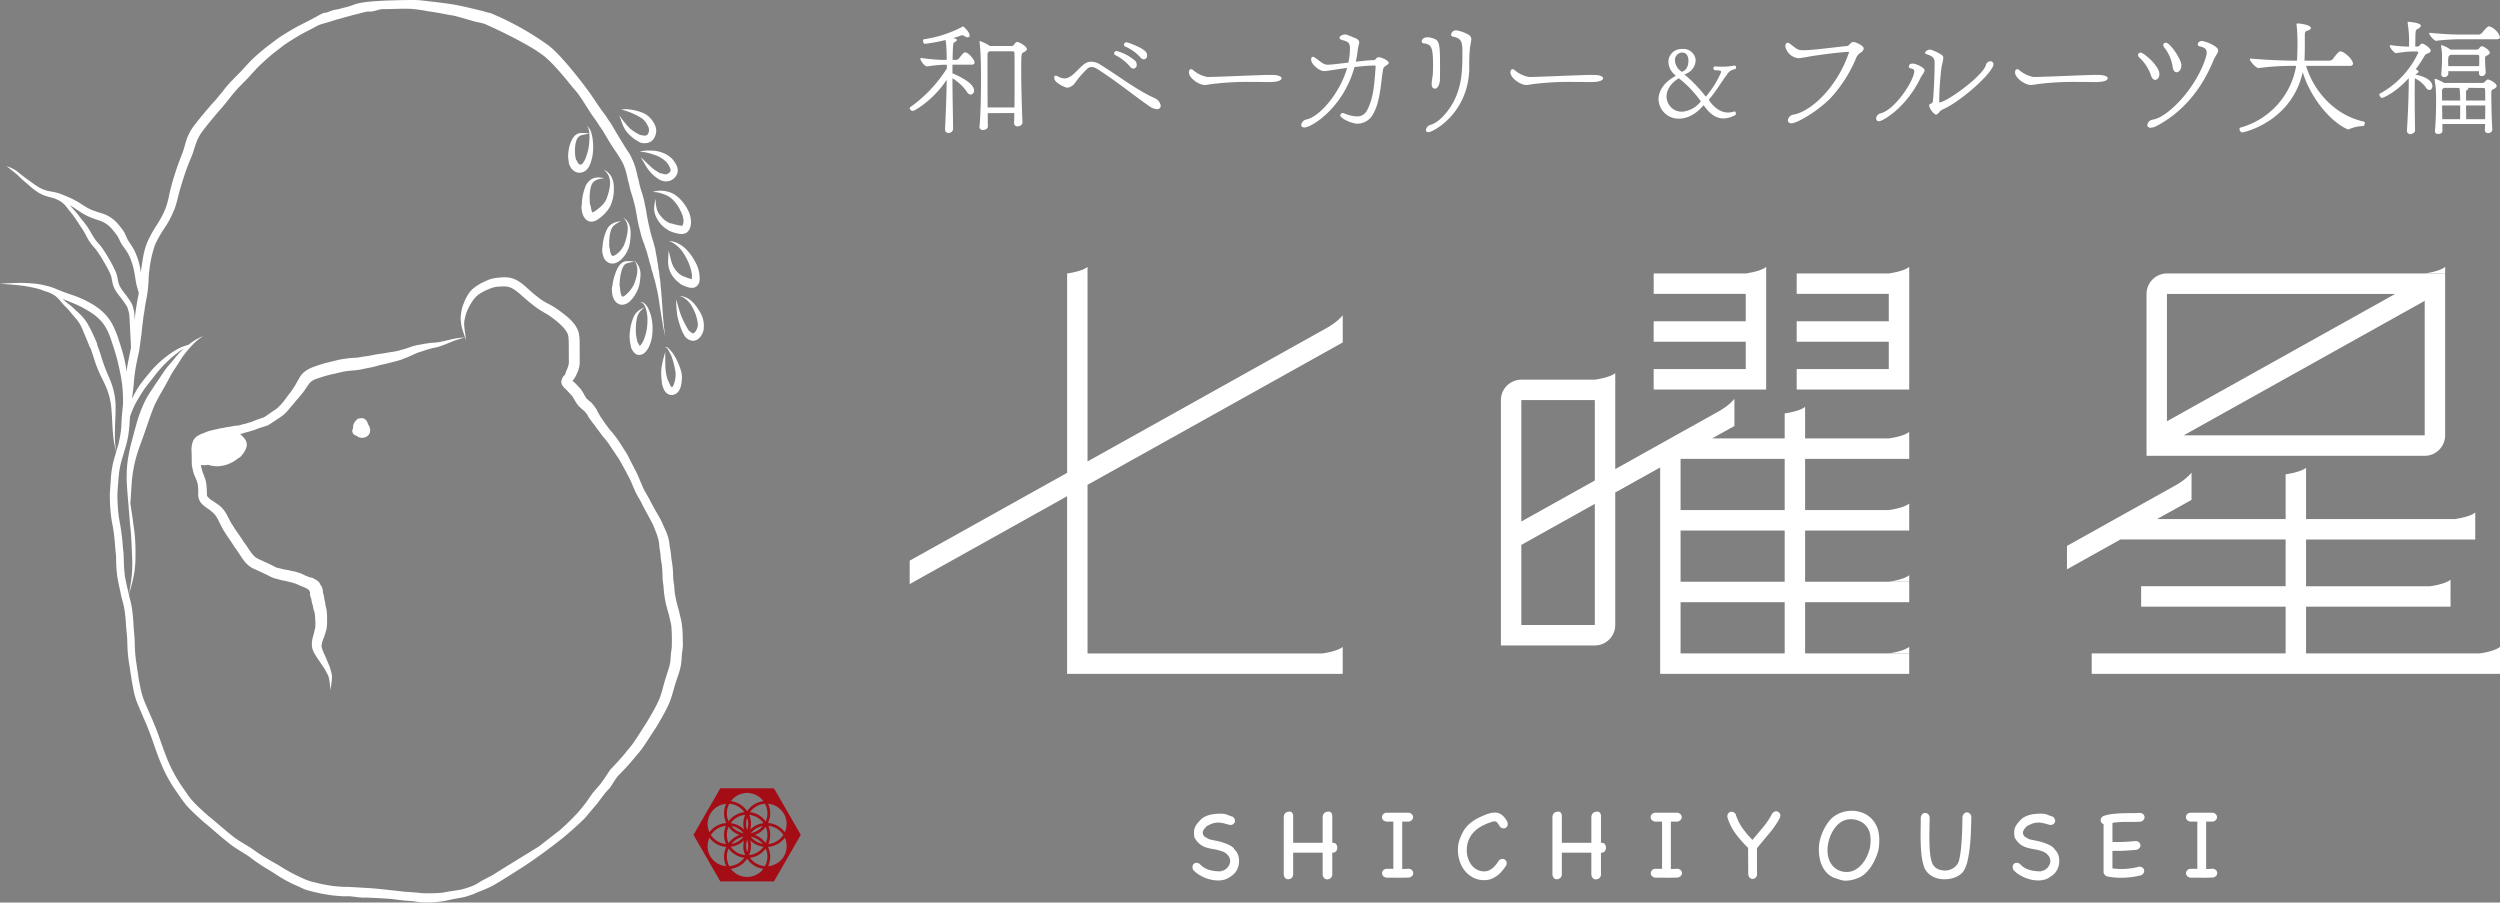 <svg xmlns="http://www.w3.org/2000/svg" width="554" height="200.001" viewBox="0 0 554 200.001">
  <rect x="0" y="0" width="554" height="200.001" fill="#808080" stroke="none"/>
  <g id="グループ_5093" data-name="グループ 5093" transform="translate(12440.609 2839.194)">
    <path id="パス_542" data-name="パス 542" d="M141.467,108.928a7.965,7.965,0,0,0,1.364.757,8.5,8.5,0,0,0,1.545.5,7.45,7.45,0,0,0,1.594.179,5.139,5.139,0,0,0,1.317-.168,3.814,3.814,0,0,0,1.127-.5c.143-.1.29-.194.441-.3a4.456,4.456,0,0,0,.445-.349,3.426,3.426,0,0,0,.959-1.343,4.379,4.379,0,0,0,.333-1.675,3.958,3.958,0,0,0-.179-1.2,2.863,2.863,0,0,0-.563-1.03c-.141-.176-.3-.366-.454-.566a2.053,2.053,0,0,0-.575-.491,9.182,9.182,0,0,0-1.211-.575,11.288,11.288,0,0,0-1.138-.374c-.382-.1-.782-.2-1.194-.274s-.863-.175-1.343-.289l-1.008-.579a2.339,2.339,0,0,1-.166-.236,1.8,1.8,0,0,0-.168-.243,2.343,2.343,0,0,1-.036-.26c-.009-.1-.013-.191-.013-.289.034-.1.068-.191.107-.289s.085-.192.132-.287q.144-.17.288-.323c.1-.108.192-.219.288-.349a7.491,7.491,0,0,1,1.389-.649,3.814,3.814,0,0,1,1.174-.191,5.144,5.144,0,0,1,1.138.132c.39.089.842.215,1.355.374a.578.578,0,0,1,.107.009.429.429,0,0,0,.107.009,1.03,1.03,0,0,0,.776-.275.857.857,0,0,0,.277-.632,1.117,1.117,0,0,0-.552-.936,7.566,7.566,0,0,1-1.017-.36,3.126,3.126,0,0,0-1.04-.262,2.181,2.181,0,0,0-.324-.026H146.4c-.384,0-.78.023-1.187.062a7.7,7.7,0,0,0-1.187.213,5.615,5.615,0,0,0-1.1.432,3.561,3.561,0,0,0-.933.709c-.239.257-.447.489-.624.707a4.087,4.087,0,0,0-.431.636,2.75,2.75,0,0,0-.249.647,3.146,3.146,0,0,0-.085.768c0,.109,0,.226.011.345s.021.241.036.375a3.019,3.019,0,0,0,.049.334,1.116,1.116,0,0,0,.143.287,4.683,4.683,0,0,0,1.27,1.392,4.758,4.758,0,0,0,1.377.638,15.24,15.24,0,0,0,1.556.334,11.183,11.183,0,0,1,1.809.466,1.6,1.6,0,0,1,.479.219c.145.094.288.181.431.262.1.111.188.215.277.313s.177.2.275.311c.047.111.1.221.143.323a2.241,2.241,0,0,1,.119.326,2.957,2.957,0,0,1,.025.347v.323l-.215.649c-.081.111-.153.215-.215.309l-.217.315c-.224.157-.375.268-.454.334a1.8,1.8,0,0,1-.217.145,1.316,1.316,0,0,1-.253.083,5.87,5.87,0,0,0-.563.177,11.1,11.1,0,0,1-1.232-.072,6.971,6.971,0,0,1-1.245-.251,4.977,4.977,0,0,1-1.151-.5,3.9,3.9,0,0,1-.946-.8,1.23,1.23,0,0,0-.74-.266.855.855,0,0,0-.635.251.9.9,0,0,0-.252.662,1.6,1.6,0,0,0,.141.621,5.54,5.54,0,0,0,1.057.938" transform="translate(-12316.621 -2754.447)" fill="#fff"/>
    <path id="パス_543" data-name="パス 543" d="M161.759,102.232V96.4a1.261,1.261,0,0,0-.217-.811.672.672,0,0,0-.55-.266,2.648,2.648,0,0,0-.467.047,1.1,1.1,0,0,0-.445.194,1.083,1.083,0,0,0-.322.408,1.52,1.52,0,0,0-.132.67v5.589h-6.539V96.4a1.262,1.262,0,0,0-.215-.811.651.651,0,0,0-.527-.266,2.48,2.48,0,0,0-.456.047,1.184,1.184,0,0,0-.441.194.944.944,0,0,0-.324.408,1.611,1.611,0,0,0-.122.67v12.4a1.385,1.385,0,0,0,.29.962.864.864,0,0,0,.646.311,1.349,1.349,0,0,0,.778-.262,1.167,1.167,0,0,0,.371-1.011v-4.628h6.539v4.655a1.345,1.345,0,0,0,.3.96.9.9,0,0,0,.659.313,1.358,1.358,0,0,0,.8-.268,1.16,1.16,0,0,0,.371-1.006v-4.655a1.022,1.022,0,0,0,.9-.358,1.456,1.456,0,0,0,0-1.485c-.137-.225-.435-.34-.9-.34" transform="translate(-12307.132 -2754.662)" fill="#fff"/>
    <path id="パス_544" data-name="パス 544" d="M163.57,97.419h1.511V107.9c-.241-.013-.477-.025-.708-.025h-.706a1.138,1.138,0,0,0-.8.313.949.949,0,0,0-.286.636.931.931,0,0,0,.239.647,1.173,1.173,0,0,0,.778.372c.831,0,1.656.006,2.479.011s1.648,0,2.479-.038a1.2,1.2,0,0,0,.755-.441.905.905,0,0,0,.179-.662.982.982,0,0,0-.349-.6,1.129,1.129,0,0,0-.825-.24c-.224.017-.441.03-.648.036s-.414.013-.622.013V97.419h1.46a1.235,1.235,0,0,0,.7-.37.927.927,0,0,0,.249-.577.9.9,0,0,0-.2-.589,1.291,1.291,0,0,0-.669-.432h-4.936a1.145,1.145,0,0,0-.8.311.922.922,0,0,0-.049,1.287,1.2,1.2,0,0,0,.78.37" transform="translate(-12296.924 -2754.549)" fill="#fff"/>
    <path id="パス_545" data-name="パス 545" d="M174.952,109.88a5.249,5.249,0,0,0,2.359.526,4.342,4.342,0,0,0,1.569-.274,5.461,5.461,0,0,0,1.3-.723,6.172,6.172,0,0,0,1.089-1.03,12.577,12.577,0,0,0,.9-1.211,1.474,1.474,0,0,0,.122-.528.915.915,0,0,0-.264-.672.883.883,0,0,0-.648-.262,1.246,1.246,0,0,0-.789.309,9.941,9.941,0,0,1-.6.866,6.03,6.03,0,0,1-.742.792,3.6,3.6,0,0,1-.887.575,2.512,2.512,0,0,1-1.029.215,3.361,3.361,0,0,1-1.652-.4,3.7,3.7,0,0,1-1.209-1.057,4.9,4.9,0,0,1-.754-1.489,5.475,5.475,0,0,1-.266-1.689,6.041,6.041,0,0,1,.371-2.183,5.683,5.683,0,0,1,1.006-1.691,6.3,6.3,0,0,1,1.473-1.247,11.283,11.283,0,0,1,1.746-.877c.369-.125.673-.238.912-.325a1.919,1.919,0,0,1,.622-.128.82.82,0,0,1,.6.262,3.811,3.811,0,0,1,.6.911,1.157,1.157,0,0,0,.836.383.88.88,0,0,0,.648-.262.95.95,0,0,0,.264-.7,1.372,1.372,0,0,0-.072-.43,4.56,4.56,0,0,0-1.27-1.63,2.526,2.526,0,0,0-1.509-.479,4.415,4.415,0,0,0-1.162.168,10.009,10.009,0,0,0-1.33.477,14.477,14.477,0,0,0-1.952.974,7.9,7.9,0,0,0-1.507,1.175,6.778,6.778,0,0,0-1.14,1.525,10.711,10.711,0,0,0-.838,2.011,6.407,6.407,0,0,0-.262,1.874,8.107,8.107,0,0,0,.42,2.649,6.424,6.424,0,0,0,1.194,2.145,5.739,5.739,0,0,0,1.846,1.441" transform="translate(-12289.021 -2754.559)" fill="#fff"/>
    <path id="パス_546" data-name="パス 546" d="M193.362,102.232V96.4a1.262,1.262,0,0,0-.215-.811.678.678,0,0,0-.552-.266,2.665,2.665,0,0,0-.467.047,1.036,1.036,0,0,0-.767.6,1.519,1.519,0,0,0-.132.67v5.589h-6.539V96.4a1.273,1.273,0,0,0-.213-.811.656.656,0,0,0-.527-.266,2.483,2.483,0,0,0-.458.047,1.183,1.183,0,0,0-.441.194.958.958,0,0,0-.324.408,1.644,1.644,0,0,0-.121.67v12.4a1.375,1.375,0,0,0,.288.962.861.861,0,0,0,.646.311,1.354,1.354,0,0,0,.78-.262,1.172,1.172,0,0,0,.369-1.011v-4.628h6.539v4.655a1.345,1.345,0,0,0,.3.96.9.9,0,0,0,.659.313,1.354,1.354,0,0,0,.8-.268,1.16,1.16,0,0,0,.371-1.006v-4.655a1.022,1.022,0,0,0,.9-.358,1.468,1.468,0,0,0,0-1.485c-.138-.225-.435-.34-.9-.34" transform="translate(-12279.194 -2754.662)" fill="#fff"/>
    <path id="パス_547" data-name="パス 547" d="M200.741,108.116a1.129,1.129,0,0,0-.825-.24c-.224.017-.439.03-.648.038s-.414.011-.622.011V97.418h1.462a1.211,1.211,0,0,0,.693-.37.929.929,0,0,0,.251-.577.893.893,0,0,0-.2-.589,1.29,1.29,0,0,0-.669-.43h-4.934a1.142,1.142,0,0,0-.8.311.918.918,0,0,0-.047,1.285,1.18,1.18,0,0,0,.78.37h1.507V107.9c-.237-.015-.475-.025-.706-.025h-.706a1.138,1.138,0,0,0-.8.313.926.926,0,0,0-.288.636.94.94,0,0,0,.239.647,1.177,1.177,0,0,0,.778.372c.831,0,1.658.006,2.479.011s1.648,0,2.479-.038a1.2,1.2,0,0,0,.754-.441.9.9,0,0,0,.181-.662.982.982,0,0,0-.349-.6" transform="translate(-12268.988 -2754.548)" fill="#fff"/>
    <path id="パス_548" data-name="パス 548" d="M213.985,95.286a.983.983,0,0,0-.492.143,1.309,1.309,0,0,0-.443.479,16.564,16.564,0,0,1-2,2.962q-1.161,1.384-2.31,2.749a20.3,20.3,0,0,1-2.206-2.606,10.693,10.693,0,0,1-1.507-3.079,1.119,1.119,0,0,0-.934-.553.876.876,0,0,0-.637.277,1.052,1.052,0,0,0-.275.777.632.632,0,0,0,.013.109.6.6,0,0,1,.011.108,11.965,11.965,0,0,0,1.856,3.658,26.159,26.159,0,0,0,2.718,3.081q0,1.486.013,2.94c.008.966.011,1.94.011,2.915a1.218,1.218,0,0,0,.36.779.924.924,0,0,0,.622.251.961.961,0,0,0,.659-.274,1.149,1.149,0,0,0,.324-.828q-.025-1.438-.024-2.868v-2.868l.1-.094q1.291-1.582,2.636-3.177a20.825,20.825,0,0,0,2.323-3.394,1.542,1.542,0,0,0,.119-.53.9.9,0,0,0-.286-.694.948.948,0,0,0-.648-.264" transform="translate(-12261.007 -2754.695)" fill="#fff"/>
    <path id="パス_549" data-name="パス 549" d="M226.595,98.339a5.519,5.519,0,0,0-2.278-2.349,6.411,6.411,0,0,0-3.065-.766,6.949,6.949,0,0,0-1.94.275,6.544,6.544,0,0,0-1.8.826,5.37,5.37,0,0,0-1.259,1.151,9.674,9.674,0,0,0-1.042,1.572,11.747,11.747,0,0,0-.755,1.74,10.066,10.066,0,0,0-.418,1.655c-.032.225-.056.453-.072.685s-.024.468-.024.708a10.365,10.365,0,0,0,.181,1.919,7.061,7.061,0,0,0,.6,1.809,5.667,5.667,0,0,0,1.091,1.525,4.485,4.485,0,0,0,1.652,1.032q.574.19,1.221.4a4.272,4.272,0,0,0,1.27.2,1.194,1.194,0,0,0,.143-.009.516.516,0,0,1,.121-.013,6.2,6.2,0,0,0,.731-.085c.215-.04.418-.085.61-.132a5.062,5.062,0,0,0,.575-.181l.671-.249a5.037,5.037,0,0,0,1.545-1.057,8.8,8.8,0,0,0,1.245-1.534,11.718,11.718,0,0,0,.934-1.775,12.724,12.724,0,0,0,.612-1.775c.062-.368.111-.74.143-1.115s.047-.749.047-1.115a8.787,8.787,0,0,0-.168-1.717,5.935,5.935,0,0,0-.573-1.621m-1.236,4.355c-.034.275-.072.545-.109.815-.122.43-.258.86-.429,1.3a8.352,8.352,0,0,1-.693,1.379,7.126,7.126,0,0,1-.948,1.2,5.118,5.118,0,0,1-1.232.938,3.517,3.517,0,0,1-.852.336,3.722,3.722,0,0,1-.921.121,4.22,4.22,0,0,1-1.918-.409A4.056,4.056,0,0,1,216.9,107.3a4.251,4.251,0,0,1-.789-1.534,6.549,6.549,0,0,1-.253-1.838,7.885,7.885,0,0,1,.179-1.615,9.159,9.159,0,0,1,.527-1.668,8.177,8.177,0,0,1,.863-1.534,5.638,5.638,0,0,1,1.185-1.226,4.035,4.035,0,0,1,2.443-.791,4.712,4.712,0,0,1,2.2.551,3.76,3.76,0,0,1,1.605,1.583,3.879,3.879,0,0,1,.431,1.2,7.032,7.032,0,0,1,.119,1.27,8.29,8.29,0,0,1-.06.994" transform="translate(-12251.492 -2754.751)" fill="#fff"/>
    <path id="パス_550" data-name="パス 550" d="M236.176,95.414a.86.86,0,0,0-.6.238,1.416,1.416,0,0,0-.384.723q-.025.648-.036,1.581t-.06,1.989c-.032.707-.072,1.421-.121,2.149s-.115,1.411-.2,2.051-.19,1.209-.309,1.715a2.918,2.918,0,0,1-.469,1.117,3.311,3.311,0,0,1-1.245,1.006,3.417,3.417,0,0,1-1.413.313,4.356,4.356,0,0,1-1.234-.183,2.473,2.473,0,0,1-1.136-.706,2.661,2.661,0,0,1-.612-1.126,9.486,9.486,0,0,1-.335-1.706q-.107-.957-.143-2.051c-.023-.726-.032-1.455-.023-2.181s.019-1.43.034-2.111.024-1.285.024-1.811a1.212,1.212,0,0,0-.4-.67.939.939,0,0,0-.588-.219.869.869,0,0,0-.6.24,1.414,1.414,0,0,0-.382.721q0,1.271-.024,2.713c-.017.957-.011,1.926.011,2.9s.089,1.923.192,2.843a11.31,11.31,0,0,0,.563,2.532,3.43,3.43,0,0,0,.707,1.209,4.317,4.317,0,0,0,1.078.866,4.994,4.994,0,0,0,1.317.513,6.286,6.286,0,0,0,1.449.168,6.743,6.743,0,0,0,1.292-.13,6.051,6.051,0,0,0,1.283-.408,4.6,4.6,0,0,0,1.1-.7,2.938,2.938,0,0,0,.755-.994,9.413,9.413,0,0,0,.754-2.338q.274-1.384.431-2.955c.1-1.045.175-2.126.215-3.238s.068-2.17.085-3.177a1.221,1.221,0,0,0-.4-.672.942.942,0,0,0-.588-.215" transform="translate(-12240.913 -2754.582)" fill="#fff"/>
    <path id="パス_551" data-name="パス 551" d="M246.328,103.794c-.143-.175-.3-.36-.456-.564a2.123,2.123,0,0,0-.575-.492,9.393,9.393,0,0,0-1.21-.574c-.377-.145-.755-.268-1.138-.374s-.784-.194-1.2-.274-.863-.177-1.341-.289l-1.006-.577a2.111,2.111,0,0,1-.168-.238,2.063,2.063,0,0,0-.168-.241,2.486,2.486,0,0,1-.036-.264c-.009-.1-.011-.191-.011-.287.032-.1.068-.192.107-.289s.085-.191.132-.289c.1-.111.192-.219.286-.323a4.394,4.394,0,0,0,.29-.347,7.627,7.627,0,0,1,1.388-.649,3.922,3.922,0,0,1,1.174-.191,5.127,5.127,0,0,1,1.136.132q.588.133,1.355.372a.6.6,0,0,1,.107.011.564.564,0,0,0,.109.011,1.03,1.03,0,0,0,.776-.277.867.867,0,0,0,.277-.632,1.127,1.127,0,0,0-.552-.94,7.2,7.2,0,0,1-1.017-.357,3.246,3.246,0,0,0-1.042-.264,2.145,2.145,0,0,0-.322-.025h-.349a11.727,11.727,0,0,0-1.187.062,6.984,6.984,0,0,0-1.185.213,5.537,5.537,0,0,0-1.1.434,3.417,3.417,0,0,0-.933.708c-.241.255-.448.489-.625.707a4.056,4.056,0,0,0-.43.636,2.785,2.785,0,0,0-.253.645,3.271,3.271,0,0,0-.083.77c0,.109,0,.228.013.347s.019.243.034.372a2.7,2.7,0,0,0,.049.336,1.173,1.173,0,0,0,.145.287,4.784,4.784,0,0,0,1.268,1.394,4.853,4.853,0,0,0,1.377.636,13.861,13.861,0,0,0,1.556.332,11.2,11.2,0,0,1,1.809.468,1.638,1.638,0,0,1,.48.217c.143.1.286.183.433.262.092.113.185.219.273.315s.179.2.275.309c.047.111.1.223.145.325a2.65,2.65,0,0,1,.119.325,3.463,3.463,0,0,1,.023.349v.323l-.213.647c-.081.113-.155.217-.219.311s-.136.2-.215.313c-.224.159-.375.27-.456.334a1.078,1.078,0,0,1-.215.145,1.09,1.09,0,0,1-.252.085,4.477,4.477,0,0,0-.561.179,11.053,11.053,0,0,1-1.232-.074,7.237,7.237,0,0,1-1.245-.249,4.986,4.986,0,0,1-1.151-.506,3.789,3.789,0,0,1-.946-.8,1.234,1.234,0,0,0-.742-.266.844.844,0,0,0-.635.255.888.888,0,0,0-.252.658,1.585,1.585,0,0,0,.143.623,5.726,5.726,0,0,0,1.055.938,8.163,8.163,0,0,0,1.364.755,8.855,8.855,0,0,0,1.545.5,7.35,7.35,0,0,0,1.592.177,4.98,4.98,0,0,0,1.319-.17,3.713,3.713,0,0,0,1.127-.5c.143-.1.292-.2.443-.3a4.737,4.737,0,0,0,.443-.349,3.421,3.421,0,0,0,.959-1.343,4.36,4.36,0,0,0,.334-1.677,3.97,3.97,0,0,0-.179-1.2,2.944,2.944,0,0,0-.561-1.032" transform="translate(-12231.339 -2754.447)" fill="#fff"/>
    <path id="パス_552" data-name="パス 552" d="M252.825,97.469c1.078.019,2.095,0,3.054-.047a1.193,1.193,0,0,0,.754-.445.9.9,0,0,0,.181-.659.983.983,0,0,0-.347-.6,1.157,1.157,0,0,0-.827-.24c-.641.034-1.287.049-1.94.049s-1.311.013-1.965.036-1.3.074-1.952.145a10.45,10.45,0,0,0-1.9.394,1.187,1.187,0,0,0-.6.421.961.961,0,0,0-.192.564.9.9,0,0,0,.168.526.854.854,0,0,0,.48.336V108.5a.865.865,0,0,0,.141.538,1.334,1.334,0,0,0,.552.47,11.567,11.567,0,0,0,1.867.285,17.448,17.448,0,0,0,1.99.038,18.221,18.221,0,0,0,1.986-.181,14.612,14.612,0,0,0,1.846-.383,1.2,1.2,0,0,0,.539-.564.921.921,0,0,0,.047-.623.891.891,0,0,0-.382-.5,1.2,1.2,0,0,0-.754-.179,15.1,15.1,0,0,1-2.886.468,13.676,13.676,0,0,1-2.982-.109v-3.885c.861.032,1.737.023,2.621-.025s1.771-.113,2.649-.192a1.193,1.193,0,0,0,.754-.445.9.9,0,0,0,.181-.657.985.985,0,0,0-.349-.6,1.137,1.137,0,0,0-.825-.238q-1.272.119-2.528.179c-.837.042-1.673.043-2.5.011V97.684a18.4,18.4,0,0,1,3.125-.215" transform="translate(-12222.197 -2754.528)" fill="#fff"/>
    <path id="パス_553" data-name="パス 553" d="M262.876,107.877c-.222.017-.439.03-.646.038s-.417.011-.624.011V97.418h1.462a1.217,1.217,0,0,0,.7-.37.863.863,0,0,0,.047-1.166,1.283,1.283,0,0,0-.671-.43h-4.934a1.137,1.137,0,0,0-.8.311.936.936,0,0,0-.286.636.946.946,0,0,0,.237.649,1.184,1.184,0,0,0,.778.37h1.511V107.9c-.241-.015-.477-.025-.707-.025h-.708a1.133,1.133,0,0,0-.8.313.951.951,0,0,0-.288.636.924.924,0,0,0,.241.647,1.172,1.172,0,0,0,.778.372c.831,0,1.656.006,2.479.011s1.646,0,2.477-.038a1.2,1.2,0,0,0,.756-.441.9.9,0,0,0,.179-.662.979.979,0,0,0-.347-.6,1.131,1.131,0,0,0-.827-.24" transform="translate(-12213.333 -2754.548)" fill="#fff"/>
    <path id="パス_554" data-name="パス 554" d="M114.834,25.92c.111-2.368.311-6.825.366-11-2.788,4.315-7.04,6.909-7.517,6.909a.723.723,0,0,1-.676-.591.3.3,0,0,1,.139-.255,30.565,30.565,0,0,0,8.082-8.545v-.845h-.648a33.481,33.481,0,0,0-3.661.366c-.646.085-1.549-1.326-1.549-1.664,0-.142.055-.2.17-.2h.057a38.138,38.138,0,0,0,4.674.423h.929c0-1.045-.028-2-.083-2.791a9.962,9.962,0,0,0-.171-1.609,40.489,40.489,0,0,1-4.533.845c-.309,0-.448-.338-.448-.621,0-.2.055-.366.166-.394a26.146,26.146,0,0,0,8.421-2.706.575.575,0,0,1,.256-.142c.139,0,1.464,1.211,1.464,2a.388.388,0,0,1-.424.425,1.424,1.424,0,0,1-.674-.255.838.838,0,0,0-.509-.2,1.381,1.381,0,0,0-.507.115,14.471,14.471,0,0,1-1.547.509.78.78,0,0,1,.252.055c.42.085.59.225.59.366,0,.17-.226.34-.5.479-.337.2-.366.255-.452,3.921h.592a.859.859,0,0,0,.874-.4c.9-1.1,1.04-1.268,1.323-1.268.676,0,2.085,1.553,2.085,2.257,0,.281-.2.481-.731.481h-4.171v1.917c1.831.732,4.787,2.283,4.787,3.779a.843.843,0,0,1-.733.93,1.015,1.015,0,0,1-.844-.621,10.574,10.574,0,0,0-3.21-2.991c0,3.67.115,7.475.143,11.255a.946.946,0,0,1-1.015.847.7.7,0,0,1-.761-.732Zm15.292-1.466c.028-.423.056-1.185.056-2.143H124.3c0,1.015,0,2,.028,2.962,0,.479-.567.789-1.07.789-.426,0-.789-.2-.789-.677v-.057c.222-2.17.335-6.487.335-10.408,0-6.374-.281-8.094-.335-8.321V6.486c0-.083.028-.142.111-.142a9.842,9.842,0,0,1,2.2,1.1h4.732c.477,0,.477-.14.788-.536.139-.168.281-.364.507-.364.507,0,2.168,1.015,2.168,1.579,0,.225-.2.451-.733.706-.5.225-.533.392-.533,4.089,0,3.638.168,8.826.279,11.423.03.649-.674.9-1.07.9a.708.708,0,0,1-.787-.732Zm.087-3.385c.028-2.115.028-4.766.028-7.051,0-2.313,0-4.258-.028-4.964,0-.2-.058-.451-.48-.451h-5.07c-.028.057-.085.085-.111.111a.633.633,0,0,0-.311.508c0,3.7,0,7.9.028,11.847Z" transform="translate(-12346.021 -2836.442)" fill="#fff"/>
    <path id="パス_555" data-name="パス 555" d="M146.758,19.78a3.269,3.269,0,0,1-1.718-.679c-3.014-2.085-7.913-6.006-11.66-8.319a2.25,2.25,0,0,0-1.07-.34,1.458,1.458,0,0,0-.929.34,21.842,21.842,0,0,0-2.705,3.1,2.533,2.533,0,0,1-1.8,1.155,6.169,6.169,0,0,1-2.564-1.44,1.412,1.412,0,0,1-.309-.815c0-.255.085-.425.339-.425a.873.873,0,0,1,.394.113,3.6,3.6,0,0,0,1.549.508,2.376,2.376,0,0,0,1.072-.311c1.068-.534,2.167-2.03,3.265-2.849A2.576,2.576,0,0,1,132.2,9.26a3.769,3.769,0,0,1,2,.647c4,2.455,7.69,5.389,11.942,7.391a2.195,2.195,0,0,1,1.464,1.721.75.75,0,0,1-.844.762m-6-9.477a10.334,10.334,0,0,0-3.237-2.511.416.416,0,0,1-.254-.366.56.56,0,0,1,.563-.536,10.344,10.344,0,0,1,4.2,2.257,1.438,1.438,0,0,1,.254.76.812.812,0,0,1-.7.9,1.074,1.074,0,0,1-.819-.508m2.312-2.03A10.037,10.037,0,0,0,139.744,5.9a.433.433,0,0,1-.281-.392.55.55,0,0,1,.59-.538c.283,0,3.606,1.215,4.254,2.117a1.285,1.285,0,0,1,.281.789.8.8,0,0,1-.7.875,1.1,1.1,0,0,1-.816-.479" transform="translate(-12330.999 -2834.786)" fill="#fff"/>
    <path id="パス_556" data-name="パス 556" d="M156.688,10.975c-1.155-.03-2.251-.03-3.352-.03a63.448,63.448,0,0,0-8.223.453c-.731.083-1.268.226-1.775.226-1.294,0-3.491-1.553-3.491-2.794,0-.311.113-.7.479-.7a.618.618,0,0,1,.422.17,6.649,6.649,0,0,0,3.21,1.551h.2c1.8,0,8.9-.338,12.954-.453h1.52c1.21.087,1.745.394,1.745.706,0,.875-2.251.875-2.9.875Z" transform="translate(-12316.994 -2831.988)" fill="#fff"/>
    <path id="パス_557" data-name="パス 557" d="M169.536,11.153c0-.2-.085-.225-.254-.225-1.324.026-2.873.168-4.42.338-2.507,9.109-9.55,13.4-11.1,13.4-.4,0-.7-.2-.7-.564a1.47,1.47,0,0,1,1.266-1.24c2.9-.706,7.295-5.811,8.9-11.4-1.69.226-3.239.481-4.226.621a5.472,5.472,0,0,1-.872.085c-1.1,0-2.871-1.551-2.871-2.511,0-.253.028-.649.335-.649a.764.764,0,0,1,.426.142c.9.508,1.773,1.579,2.843,1.609.7,0,2.621-.226,4.648-.481a15.347,15.347,0,0,0,.337-3.1c0-1.072-.17-1.523-1.718-1.889-.337-.083-.592-.283-.592-.509,0-.394.733-.734,1.21-.734.313,0,.452.058,1.944.679.818.309,1.213.564,1.213,1.1a.98.98,0,0,1-.03.281,10.537,10.537,0,0,0-.337,1.694,20.689,20.689,0,0,1-.394,2.285c1.575-.172,3.043-.34,3.97-.34.537-.03.509-.649,1.128-.649.646,0,2.2.762,2.2,1.24s-1.072.677-1.211,1.3c-.507,2.455-.563,7.191-2.225,10.013a3.954,3.954,0,0,1-3.436,2.172c-1.494,0-3.86-1.27-3.86-1.806a.583.583,0,0,1,.565-.562.381.381,0,0,1,.17.026,8.108,8.108,0,0,0,2.929.734,2.388,2.388,0,0,0,2.223-1.27c1.579-2.821,1.69-6.543,1.944-9.674Z" transform="translate(-12305.312 -2835.608)" fill="#fff"/>
    <path id="パス_558" data-name="パス 558" d="M169.74,11.209c0-3.977-.394-4.568-2.086-4.768-.309-.026-.422-.2-.422-.421,0-.37.365-.93,1.3-.93a4.31,4.31,0,0,1,1.436.336c1.268.423,1.324,1.553,1.324,6.715,0,1.043-.03,1.974-.03,2.564-.026.394-.335,1.777-1.1,1.777-.252,0-.731-.085-.731-1.1a15.2,15.2,0,0,1,.224-1.747c.058-.594.087-1.494.087-2.426M168.724,26.13c-.394,0-.561-.2-.561-.479a1.335,1.335,0,0,1,1.07-1.157c1.69-.481,3.632-2.6,4.87-4.768,2.084-3.751,2.142-7.474,2.142-11.2,0-2.483-.2-3.189-2.142-3.585a.425.425,0,0,1-.365-.449,1.1,1.1,0,0,1,1.211-.93,8.436,8.436,0,0,1,2.732,1.015,1.15,1.15,0,0,1,.537,1.043,16.512,16.512,0,0,1-.284,1.664,41.054,41.054,0,0,0-.168,4.766c-.2,9.957-8.054,14.075-9.041,14.075" transform="translate(-12292.786 -2836.032)" fill="#fff"/>
    <path id="パス_559" data-name="パス 559" d="M194.507,10.975c-1.157-.03-2.253-.03-3.353-.03a63.483,63.483,0,0,0-8.223.453c-.731.083-1.266.226-1.773.226-1.3,0-3.493-1.553-3.493-2.794,0-.311.113-.7.479-.7a.619.619,0,0,1,.424.17,6.642,6.642,0,0,0,3.21,1.551h.2c1.8,0,8.9-.338,12.954-.453h1.52c1.209.087,1.746.394,1.746.706,0,.875-2.253.875-2.9.875Z" transform="translate(-12283.564 -2831.988)" fill="#fff"/>
    <path id="パス_560" data-name="パス 560" d="M205.63,16.265a22.03,22.03,0,0,0,3.335-5.391c0-.475-.812-.34-1.419-.43-.158-.021-.294-.249-.294-.451a.365.365,0,0,1,.382-.383s.609.066,1.486.066a13.6,13.6,0,0,0,2.751-.247h.068a.363.363,0,0,1,.335.406.39.39,0,0,1-.292.408,2.307,2.307,0,0,0-1.667,1.106c-1.194,1.532-2.455,3.768-4.033,5.574a.167.167,0,0,0-.023.113c0,.066,1.647,2.8,4.214,2.8a4.465,4.465,0,0,0,1.375-.225c.023,0,.043-.023.066-.023.181,0,.316.27.316.5a.342.342,0,0,1-.156.315,5.651,5.651,0,0,1-2.592.745c-1.667,0-3.041-1.017-4.3-2.8-.068-.091-.089-.113-.111-.113s-.023,0-.068.045c-2.366,2.821-4.753,2.911-5.362,2.911a4.421,4.421,0,0,1-4.552-4.309c0-2.032,1.486-3.928,3.694-5.1.066-.045.09-.07.09-.089,0-.047-.025-.07-.066-.138a3.857,3.857,0,0,1-1.533-3,2.887,2.887,0,0,1,3.086-2.8,2.707,2.707,0,0,1,2.952,2.413,3.337,3.337,0,0,1-2.434,3.183v.043c0,.047.047.115.16.181a29.578,29.578,0,0,1,4.437,4.649.241.241,0,0,0,.136.043Zm-1.194,1.062a24.512,24.512,0,0,0-4.665-4.942,1.258,1.258,0,0,0-.269-.091h-.023c-.767.494-2.613,1.828-2.613,4.038a3.368,3.368,0,0,0,3.47,3.317,5.841,5.841,0,0,0,4.032-2.164.2.2,0,0,0,.068-.136ZM201.71,8.346c0-1.038-.45-1.806-1.42-1.806a1.662,1.662,0,0,0-1.554,1.872,3.12,3.12,0,0,0,1.511,2.394c.021,0,1.464-.3,1.464-2.46" transform="translate(-12268.165 -2834.093)" fill="#fff"/>
    <path id="パス_561" data-name="パス 561" d="M224.107,7.239c0-.113-.085-.113-.226-.113-2.788.168-6.053.649-8.336.987a25.321,25.321,0,0,1-2.675.423A3.345,3.345,0,0,1,210,5.939c0-.166.085-.845.507-.845a.813.813,0,0,1,.422.17c1.579,1.157,1.718,1.5,2.986,1.5.281,0,.591,0,.959-.03,2.506-.14,5.97-.621,8.757-.9.62-.057.787-.9,1.466-.9.422,0,2.28.789,2.28,1.438a1.2,1.2,0,0,1-.7.93,2.539,2.539,0,0,0-.9.989,30.35,30.35,0,0,1-5.52,8.826c-2.7,2.908-7.575,5.84-8.9,5.84-.535,0-.789-.281-.789-.649a1.483,1.483,0,0,1,1.324-1.3c2.055-.338,4.9-2.257,7.238-4.992a26.5,26.5,0,0,0,4.985-8.772" transform="translate(-12254.985 -2834.826)" fill="#fff"/>
    <path id="パス_562" data-name="パス 562" d="M220.683,21.082a1.255,1.255,0,0,1,.985-1.128c3.323-.845,7.464-7.445,7.464-9.308,0-.4-.254-.566-.846-.677-.252-.057-.365-.2-.365-.366,0-.309.224-.677.816-.677.818,0,2.677.9,2.677,1.494,0,.451-.563.989-.9,1.694-3.21,6.655-8.419,9.589-9.18,9.589a.586.586,0,0,1-.648-.621m14.757-2a2.021,2.021,0,0,0-.844.7c-.254.281-.45.451-.648.451-.45,0-1.52-1.381-1.52-2.085,0-.115.055-.226.252-.285.394-.14.535-.366.563-.506.141-1.157.394-5.1.394-8.689,0-.874-.337-1.381-1.8-1.832-.226-.058-.309-.17-.309-.309,0-.285.533-.7,1.181-.7a9.44,9.44,0,0,1,2.506,1.183.774.774,0,0,1,.339.732,8.718,8.718,0,0,1-.339,1.666,62.674,62.674,0,0,0-.561,7.953c0,.17.028.17.028.17,1.549,0,9.661-5.84,10.335-8.321a1.013,1.013,0,0,1,.957-.789.643.643,0,0,1,.7.675c0,1.691-6.986,8.123-11.238,9.985" transform="translate(-12245.538 -2834.029)" fill="#fff"/>
    <path id="パス_563" data-name="パス 563" d="M253.863,10.975c-1.153-.03-2.251-.03-3.35-.03a63.522,63.522,0,0,0-8.227.453c-.729.083-1.264.226-1.771.226-1.294,0-3.493-1.553-3.493-2.794,0-.311.113-.7.478-.7a.615.615,0,0,1,.422.17,6.649,6.649,0,0,0,3.21,1.551h.2c1.8,0,8.9-.338,12.956-.453h1.52c1.211.087,1.746.394,1.746.706,0,.875-2.253.875-2.9.875Z" transform="translate(-12231.096 -2831.988)" fill="#fff"/>
    <path id="パス_564" data-name="パス 564" d="M254.334,12.381a9.552,9.552,0,0,0-2.476-3.836.745.745,0,0,1-.367-.621.529.529,0,0,1,.563-.538c.7,0,4.167,2.934,4.167,4.74,0,.762-.448,1.3-.931,1.3-.364,0-.731-.309-.957-1.043m-.055,11.647c-.507,0-.733-.281-.733-.619a1.4,1.4,0,0,1,1.268-1.185c3.662-.677,9.715-7.445,11.631-13.594a4.234,4.234,0,0,0,.254-1.27c0-.734-.424-1.128-1.522-1.355-.311-.055-.45-.225-.45-.423a.82.82,0,0,1,.929-.762c.7,0,3.6,1.13,3.6,2.06,0,.564-.646,1.242-1.068,2.257-3.041,7.389-7.688,11.93-12.589,14.5a3.077,3.077,0,0,1-1.324.392m4.872-13.538a9.062,9.062,0,0,0-1.8-4.2.786.786,0,0,1-.256-.592.508.508,0,0,1,.565-.509c.929,0,3.436,3.668,3.436,4.994,0,.93-.535,1.551-1.044,1.551-.42,0-.786-.366-.9-1.242" transform="translate(-12218.307 -2834.918)" fill="#fff"/>
    <path id="パス_565" data-name="パス 565" d="M290.737,25.493a7.914,7.914,0,0,0-2.928.649.485.485,0,0,1-.283.085.358.358,0,0,1-.17-.028c-4.082-1.834-8.336-7.334-9.913-12.666-2.508,11.057-13.1,13.37-13.406,13.37-.337,0-.618-.451-.618-.76,0-.142.057-.283.2-.309A17.171,17.171,0,0,0,275.98,12.151h-.139a57.685,57.685,0,0,0-8.167.479c-.537.085-1.944-1.492-1.944-1.947,0-.083.057-.14.168-.14h.058c3.574.309,7.517.451,9.631.451h.563c.057-.592.085-1.183.085-1.777a45.008,45.008,0,0,0-.141-6.036,1.023,1.023,0,0,1-.056-.253c0-.111.056-.17.309-.17.761,0,2.9.368,2.9.989,0,.225-.25.451-.87.647-.339.113-.479.255-.479.847V6.567c0,.481,0,3.581-.085,4.428h5.463a1.06,1.06,0,0,0,.872-.394c.057-.085,1.129-1.662,1.633-1.662.874,0,2.788,1.83,2.788,2.706,0,.309-.2.508-.733.508h-9.659c1.522,5.106,5.915,10.83,12.841,12.355.115.028.17.168.17.309,0,.281-.17.677-.339.677Z" transform="translate(-12207.76 -2836.747)" fill="#fff"/>
    <path id="パス_566" data-name="パス 566" d="M285.989,26.6c.168-2.455.394-7.53.394-10.634v-.93c-3.184,3.525-5.885,4.4-5.885,4.4-.339,0-.62-.508-.62-.762,0-.083,0-.14.055-.168A19.862,19.862,0,0,0,288.5,9.391c0-.17-.14-.255-.365-.255h-1.211a32.583,32.583,0,0,0-3.3.366c-.424.057-1.437-1.183-1.437-1.636a.134.134,0,0,1,.141-.142h.028a32.254,32.254,0,0,0,4.084.34,25.887,25.887,0,0,0-.283-5.134c0-.057-.026-.14-.026-.225s.026-.142.2-.142c.252,0,2.734.226,2.734.845,0,.283-.339.564-.82.819-.2.083-.309.168-.365.958-.026.508-.026,1.834-.055,2.849h.5c.311,0,.4-.17.563-.366.172-.17.281-.285.48-.285.394,0,1.886,1.015,1.886,1.555,0,.281-.252.506-.844.7-.282.111-.367.225-.563.536a32.588,32.588,0,0,1-1.916,2.906c.028,0,.618.253.618.506,0,.113-.109.311-.477.511a.605.605,0,0,0-.224.168h.026c.394.055,3.745.732,3.745,2.566,0,.479-.281.845-.648.845a1.008,1.008,0,0,1-.787-.562,6.119,6.119,0,0,0-2.449-2.034c-.028,1.017-.028,2.343-.028,3.781,0,2.623.028,5.613.083,7.672.03.564-.563.9-1.042.9a.707.707,0,0,1-.759-.76ZM297.706,6.429a45.4,45.4,0,0,0-5.239.338c-.42.057-1.549-1.27-1.549-1.664,0-.085.028-.111.085-.111h.028c2.167.225,4.731.394,6.9.394h3.715a1.172,1.172,0,0,0,1.042-.453c.985-1.183,1.268-1.381,1.522-1.381a3.757,3.757,0,0,1,2.393,2.4c0,.281-.224.479-.816.479Zm5.546,20.081.057-1.3h-9.463V26.68c.028.734-.9.734-.955.734-.365,0-.7-.17-.7-.594v-.083c.168-1.608.253-4.345.253-6.572,0-1.074-.03-2-.057-2.651-.028-.7-.168-1.326-.252-2,0-.055-.028-.085-.028-.113a.176.176,0,0,1,.194-.2,9.309,9.309,0,0,1,1.918.9H302.6c.509,0,.535-.168.846-.451.168-.17.281-.311.479-.311.339,0,1.944.791,1.944,1.44,0,.226-.226.479-.761.734-.337.14-.422.2-.422.789v.621c0,1.806.085,5.781.226,7.447a.864.864,0,0,1-.959.845.635.635,0,0,1-.7-.649Zm-1.3-13h-6.814l.028.508a.858.858,0,0,1-.929.791.6.6,0,0,1-.648-.623v-.113c.113-.9.169-2.594.169-3.609V9.954a10.638,10.638,0,0,0-.2-1.945V7.867c0-.085,0-.142.115-.142a7.082,7.082,0,0,1,1.973.989h5.716c.422,0,.563-.17.787-.479a.555.555,0,0,1,.48-.255c.365,0,1.716.875,1.716,1.411,0,.253-.254.449-.62.647-.2.083-.422.2-.422.453v.479c0,.874.085,2.03.141,2.764a.855.855,0,0,1-.9.845.571.571,0,0,1-.594-.621Zm-7.8,3.694c-.028.028-.028.057-.057.057a.637.637,0,0,0-.337.508c0,.621,0,1.383.026,2.228h4c0-.791-.03-1.383-.058-1.721a3.3,3.3,0,0,0-.085-.845c0-.085-.026-.142-.026-.226Zm-.367,3.892c0,1.015.028,2.058.028,3.045h3.943c.03-1.07.03-2.115.03-3.045ZM295.65,9.869l-.2.142a.516.516,0,0,0-.281.451,7.63,7.63,0,0,0-.057.96c0,.309.028.621.028.958h6.844c.028-.762.028-1.551.028-2.089,0-.2-.028-.423-.4-.423Zm3.772,7.334a.278.278,0,0,1,.172.2c0,.083-.115.2-.285.253-.224.085-.2.255-.224.508V20h4.252c0-.985,0-1.834-.028-2.37,0-.2-.026-.423-.422-.423Zm-.337,3.892c0,.958.028,2.058.028,3.045h4.2c.028-.987.028-2.03.028-3.045Z" transform="translate(-12193.216 -2836.92)" fill="#fff"/>
    <path id="パス_567" data-name="パス 567" d="M262.5,58.293H243.957v-7c-1.223,1.034-4.525,1.455-4.525,1.455v5.543H223.358l4.934-2.751V49.532a11.519,11.519,0,0,1-2.427,2.109c-.241.166-.5.334-.78.5l-23.2,12.947V43.821c-1.224,1.032-4.525,1.453-4.525,1.453H181.069a4.541,4.541,0,0,0-4.523,4.528v54.374H197.36a4.54,4.54,0,0,0,4.523-4.53V70.278l9.955-5.555v45.749h55.186v-4.536H243.957V94.589h23.069V90.057H243.957V78.708h23.067V74.174h0V72.721c-1.223,1.034-4.525,1.453-4.525,1.453H243.957V62.825h23.069V56.844c-1.223,1.032-4.525,1.449-4.525,1.449M197.356,99.644H181.071V81.889L197.356,72.8Zm0-32.025-16.285,9.087V49.8h16.285Zm42.076,38.317H216.361V94.587h23.071Zm0-15.879H216.361V78.706h23.071Zm0-15.883H216.361V62.823h23.071Z" transform="translate(-12284.555 -2800.334)" fill="#fff"/>
    <path id="パス_568" data-name="パス 568" d="M231.747,32.8H211.338v4.528h20.409v6.066H211.338v4.53h20.409v6.062H211.338v4.532H236.27V31.347c-1.221,1.032-4.523,1.453-4.523,1.453" transform="translate(-12253.8 -2811.396)" fill="#fff"/>
    <path id="パス_569" data-name="パス 569" d="M219.445,32.8h0V31.347c-1.223,1.032-4.525,1.453-4.525,1.453h-20.4v4.528H214.92v6.066H194.513v4.53H214.92v6.062H194.513v4.532h24.932Z" transform="translate(-12268.671 -2811.396)" fill="#fff"/>
    <path id="パス_570" data-name="パス 570" d="M226.694,69.007V67.554c-1.223,1.032-4.523,1.453-4.523,1.453Z" transform="translate(-12244.224 -2779.288)" fill="#fff"/>
    <path id="パス_571" data-name="パス 571" d="M226.694,77.421V75.97c-1.223,1.03-4.523,1.451-4.523,1.451Z" transform="translate(-12244.224 -2771.825)" fill="#fff"/>
    <path id="パス_572" data-name="パス 572" d="M202.964,48.084V42.074a11.552,11.552,0,0,1-2.427,2.111h0c-.241.162-.5.332-.778.5L146.413,74.456V31.348c-1.223,1.032-4.523,1.451-4.523,1.451h0V76.978L107,96.444v5.183l34.883-19.464v39.37h61.076v-5.981c-1.225,1.03-4.525,1.451-4.525,1.451H146.413V79.639Z" transform="translate(-12346.023 -2811.395)" fill="#fff"/>
    <path id="パス_573" data-name="パス 573" d="M334.563,96.082H296.109V85.726h32.017V81.193h0V79.743c-1.223,1.032-4.525,1.451-4.525,1.451H296.109V70.837H333.6v-4.53h0V64.852c-1.223,1.032-4.523,1.455-4.523,1.455H296.109V54.935c-1.226,1.032-4.525,1.453-4.525,1.453V64.51h0v1.8H263.093l7.639-4.262V56.031a11.506,11.506,0,0,1-2.428,2.113v0c-.239.162-.5.33-.776.5l-24.4,13.613v5.185l11.841-6.608h36.611V81.193H259.561v4.532h32.021V96.082H248.608v4.532h90.476V96.082h0V94.631c-1.223,1.03-4.523,1.451-4.523,1.451" transform="translate(-12225.695 -2790.478)" fill="#fff"/>
    <path id="パス_574" data-name="パス 574" d="M257.011,72.527h57.123A4.538,4.538,0,0,0,318.658,68V32.119H257.011a4.54,4.54,0,0,0-4.523,4.53V72.527h4.523Zm57.119-4.534H260.706l53.425-29.809ZM257.013,36.651h50.574L257.013,64.868Z" transform="translate(-12217.425 -2810.712)" fill="#fff"/>
    <path id="パス_575" data-name="パス 575" d="M289.733,31.348c-1.223,1.032-4.523,1.453-4.523,1.453h4.523Z" transform="translate(-12188.499 -2811.395)" fill="#fff"/>
    <path id="パス_576" data-name="パス 576" d="M42.147,52.94a1.478,1.478,0,0,0,.281.091,1.8,1.8,0,0,0,.61.353,1.722,1.722,0,0,0,.648.087,2.3,2.3,0,0,0,.821-.219,1.47,1.47,0,0,0,.548-.428,1.629,1.629,0,0,0,.345-.883,2.2,2.2,0,0,0-.5-1.5c-.006-.034-.011-.068-.019-.1a1.6,1.6,0,0,0-.8-1.1,1.253,1.253,0,0,0-.571-.13,1.629,1.629,0,0,0-.482.075,1.082,1.082,0,0,0-.29.036.6.6,0,0,0-.333.289,2.116,2.116,0,0,0-.742,1.179,2.086,2.086,0,0,0-.045.666,1.09,1.09,0,0,0-.168.428l-.009.125a1.062,1.062,0,0,0,.162.6,1.251,1.251,0,0,0,.546.436" transform="translate(-12403.98 -2795.644)" fill="#fff"/>
    <path id="パス_577" data-name="パス 577" d="M33.38,48.721c-.025.021-.053.038-.077.057l-.013.013.09-.07" transform="translate(-12411.185 -2795.989)" fill="#fff"/>
    <path id="パス_578" data-name="パス 578" d="M2.816,33.584l-.013,0h0l.015,0" transform="translate(-12438.135 -2809.416)" fill="#fff"/>
    <path id="パス_579" data-name="パス 579" d="M120.441,12.321c2.609,2.06,6.274,6.847,6.6,7.2s.637.732.938,1.111c.252.349.507.7.755,1.053.277.392.526.8.782,1.206.516.809,1.025,1.625,1.554,2.426.281.423.59.819.882,1.23s.548.826.82,1.243c.236.36.494.708.729,1.068s.452.747.673,1.119c.305.5.6,1.011.912,1.508.16.255.309.519.471.772.181.277.371.542.543.823a28.056,28.056,0,0,1,1.916,3.079c-.038-.092-.075-.181-.117-.274.109.253.22.5.332.751.06.155.115.313.175.466a5.854,5.854,0,0,1,.249.745c.109.44.236.879.335,1.321.051.215.087.44.138.655s.122.44.183.662c.117.432.183.875.3,1.311.051.194.1.392.154.583.068.225.145.445.215.666.139.447.279.9.4,1.347.258.932.456,1.874.635,2.823.092.491.149.987.252,1.474s.19.994.318,1.481c.256.974.463,1.962.786,2.917.147.434.326.851.477,1.285.068.2.119.408.19.608.083.243.181.485.266.728a6.621,6.621,0,0,1,.192.743c.06.268.16.528.235.791.07.242.115.491.181.734s.136.455.209.681c.141.455.213.923.358,1.374.072.225.149.447.217.674s.107.475.175.709c.132.46.3.908.392,1.381s.217.947.322,1.421c.113.5.207,1,.3,1.5s.151.989.226,1.481c.164,1.074.339,2.147.512,3.221.105.642.2,1.279.322,1.915.139.743.307,1.475.492,2.206l.008,0c-.062-.374-.122-.751-.179-1.128l0,.013c-.271-2.092-.409-4.2-.548-6.306-.068-.981-.136-1.96-.236-2.94-.049-.487-.111-.97-.134-1.46a11.87,11.87,0,0,0-.2-1.479c-.034-.321-.049-.638-.1-.955s-.115-.6-.168-.9c-.03-.328-.062-.657-.119-.977-.049-.292-.113-.581-.164-.87-.032-.262-.066-.523-.117-.781s-.109-.513-.156-.77c-.03-.253-.064-.506-.117-.757s-.136-.511-.209-.762c-.062-.2-.1-.409-.151-.617-.055-.225-.128-.442-.2-.66a27.269,27.269,0,0,1-.748-2.834c-.049-.232-.107-.462-.164-.692-.068-.277-.119-.553-.17-.832-.089-.47-.194-.93-.264-1.4-.073-.508-.166-1.011-.269-1.513-.094-.46-.171-.921-.279-1.377-.188-.785-.413-1.57-.665-2.336-.121-.357-.215-.715-.311-1.081-.1-.391-.164-.789-.262-1.181-.089-.349-.2-.692-.268-1.047-.077-.4-.188-.789-.292-1.183-.045-.181-.081-.368-.136-.547a6.9,6.9,0,0,0-.228-.664c-.075-.2-.139-.4-.219-.589-.1-.258-.219-.508-.335-.758.021.053.043.1.064.153a10.889,10.889,0,0,0-.667-1.325c-.111-.185-.251-.357-.367-.54-.132-.211-.269-.423-.4-.632s-.269-.409-.4-.623c-.141-.242-.279-.485-.433-.721-.256-.392-.486-.8-.737-1.2-.492-.785-.936-1.592-1.411-2.387-.219-.366-.458-.717-.7-1.066-.269-.394-.511-.8-.786-1.194-.234-.33-.477-.655-.725-.975-.556-.749-1.068-1.534-1.594-2.308q-.393-.586-.787-1.168c-.275-.4-.561-.8-.85-1.189-.586-.8-5.618-7.585-8.711-9.917a63.366,63.366,0,0,0-12.871-7.177,7.63,7.63,0,0,1-.91-.206c-.381-.109-.748-.236-1.136-.319s-4.6-1.17-6.971-1.5C97.017.489,93.839.145,93.312.083A16.668,16.668,0,0,0,91.471,0c-.388,0-.776.006-1.161.009q-1.436.011-2.873.06c-1.829.055-3.661.119-5.482.3a15.79,15.79,0,0,0-3.073.511c-.448.136-.874.326-1.321.46-.219.066-.431.134-.652.2s-.469.113-.706.17c-.544.134-1.083.3-1.635.406A7.088,7.088,0,0,0,73,2.545c-.32.147-1.134.423-1.074.232a14.455,14.455,0,0,0-1.633.811c-.691.368-1.375.751-2.076,1.108-.808.409-1.622.817-2.425,1.243-.693.366-1.362.781-2.037,1.187-.654.392-1.3.792-1.937,1.219-.3.206-.588.436-.882.651-.356.262-.706.534-1.061.8-.439.336-.882.67-1.311,1.021s-.846.7-1.26,1.053c-.277.238-.546.492-.816.74-.3.275-.609.549-.895.843-.59.611-1.159,1.242-1.733,1.868-.693.76-1.432,1.479-2.153,2.211a26.473,26.473,0,0,0-2.127,2.421c-.019.023-.038.049-.057.074-.085.106-.168.215-.251.321-.275.34-.56.672-.838,1.009-.254.306-.5.625-.767.917s-.561.6-.831.909c-.32.362-.625.734-.938,1.1-.541.628-1.068,1.266-1.594,1.908-.249.3-.484.617-.729.926-.347.438-.7.87-1.008,1.336a11.1,11.1,0,0,0-1.341,2.834c-.279.909-.494,1.842-.84,2.732-.318.811-.631,1.628-.933,2.451-.269.719-.492,1.457-.733,2.187-.207.634-.4,1.274-.576,1.917-.205.747-.413,1.5-.571,2.257-.143.691-.288,1.383-.477,2.06a10.135,10.135,0,0,1-.364,1.147c-.126.311-.256.619-.381.932a23.326,23.326,0,0,1-1.726,3.064c-.309.489-.62.977-.9,1.481-.254.462-.5.93-.733,1.4a13.958,13.958,0,0,0-1.134,3.326c-.145.653-.241,1.315-.345,1.975-.09.585-.19,1.17-.268,1.758-.019.142-.034.279-.055.419-.011-.094-.017-.191-.032-.281a15.05,15.05,0,0,0-.544-2.5c-.132-.415-.279-.819-.439-1.2l-.024-.06a10.16,10.16,0,0,0-.558-1.192c-.228-.392-.452-.747-.684-1.089-.115-.168-.232-.343-.343-.519s-.213-.355-.317-.538c-.066-.119-.124-.243-.179-.366a11.359,11.359,0,0,0-.537-1.153,7.258,7.258,0,0,0-.759-1.081l-.126-.158c-.228-.289-.465-.591-.723-.87a8.1,8.1,0,0,0-.98-.887,6.91,6.91,0,0,0-.609-.428c-.17-.1-.349-.2-.524-.294a6.921,6.921,0,0,0-1.234-.5l-.416-.126c-.252-.074-.509-.151-.755-.236l-.2-.074c-.294-.1-.588-.206-.868-.321-.4-.175-.722-.33-1.01-.487-.328-.179-.641-.379-.953-.583l-.226-.143a18.906,18.906,0,0,0-2.04-1.189c-.5-.232-.995-.458-1.5-.67-.375-.16-.757-.313-1.181-.47-.179-.066-.356-.132-.533-.185-.226-.072-.452-.125-.678-.174-.32-.07-.642-.13-.965-.191L11,42.387a7.479,7.479,0,0,1-1.166-.313c-.136-.047-.266-.1-.39-.149-.187-.089-.373-.179-.56-.27-.141-.07-.275-.153-.409-.236l-.126-.081c-.352-.215-.7-.445-1.015-.683s-.644-.47-.968-.7c-.382-.272-.763-.545-1.121-.811L5.2,39.1c-.524-.409-1.047-.825-1.562-1.245a9.108,9.108,0,0,0-2.168-1.038L3.723,38.63l.009.006c.5.491,1.01.989,1.545,1.451.147.13.3.255.448.381.177.151.358.3.533.457l.264.236c.239.209.48.423.731.619.315.245.691.532,1.1.8a4.935,4.935,0,0,0,.431.251l.139.077a5.319,5.319,0,0,0,.684.317c.187.077.373.155.561.215.209.068.416.126.629.185l.17.045c.35.092.7.185,1.049.287.081.025.151.058.232.083.207.092.414.181.612.283a5.668,5.668,0,0,1,.522.292c.149.092.284.2.458.326.1.079.19.158.281.243.068.058.13.126.192.191l.064.068a5.8,5.8,0,0,1,.4.479l.032.043c.271.355.554.7.835,1.047l.273.34c.337.44.652.9.965,1.349l.512.74a.394.394,0,0,1,.032.07l.026.057a2.525,2.525,0,0,0,.154.249l.388.574c.128.189.254.377.377.566.19.3.362.613.533.928s.345.632.514.953a8.029,8.029,0,0,0,.58.932,11.691,11.691,0,0,0,.742.934l.16.179c.122.14.245.275.358.413.2.26.386.528.565.8.2.3.4.6.588.9s.373.619.55.934c.081.143.166.283.249.425.1.172.2.34.294.511.356.63.622,1.151.842,1.634l.162.383a3.158,3.158,0,0,1,.145.426c.038.158.07.315.1.474l.085.419c.049.249.1.5.16.745a5.319,5.319,0,0,0,.463,1.168,7.664,7.664,0,0,0,.567.894l.053.074c.106.145.213.292.326.434l.5.63c.237.313.467.636.69.96l.081.119a6.292,6.292,0,0,1,.543.879c.04.113.072.223.111.357l.041.128c.032.109.066.215.1.328a5.89,5.89,0,0,1,.168.819c.066.572.09,1.164.115,1.73l.181,3.7c.03.617.062,1.232.09,1.843-.119.655-.26,1.306-.392,1.96-.164.8-.332,1.609-.46,2.423-.049.311-.077.628-.119.942a30.589,30.589,0,0,0-.842-4.091c-.215-.747-.435-1.494-.682-2.236s-.462-1.481-.754-2.2a19.124,19.124,0,0,0-1.07-2.287,11.394,11.394,0,0,0-.654-.974,9.16,9.16,0,0,0-.848-1,11.814,11.814,0,0,0-1.833-1.555c-.307-.208-.614-.423-.936-.6-.352-.2-.708-.4-1.064-.587-.333-.181-.667-.353-1.012-.508-.416-.189-.84-.353-1.262-.526-.718-.294-1.462-.525-2.195-.777-.7-.245-1.4-.519-2.086-.8a15.691,15.691,0,0,0-2.161-.777c-.414-.1-.829-.2-1.245-.291-.149-.034-.3-.062-.445-.087-.251-.043-.5-.1-.752-.125-.43-.045-.857-.089-1.287-.128-.411-.042-.823-.049-1.23-.07-.358-.021-.712-.028-1.07-.028-.4,0-.806.009-1.208.023-.8.023-1.588.06-2.379.106-.349.021-.693.053-1.04.083v.009c1.372.045,2.734.168,4.1.294l.1.015-.011,0,.04.006.026,0c.023,0,.043.008.066.009l-.028,0,.064.008.009,0,0,0,.252.036.113.013.03,0,.077.011.034,0c.051.009.1.015.16.023s.143.019.213.03l-.04-.008.064.008.011,0,.2.028c.192.032.384.072.575.106.241.042.484.077.725.13l.789.17c.205.043.413.081.614.14.48.136.953.281,1.426.442l.024.006c-.055-.006-.109-.015-.164-.025h0l0,.008c.507.166,1.023.325,1.52.515l.254.123a6.963,6.963,0,0,1,1.068.625,8.74,8.74,0,0,1,.933.917c.286.315.544.657.831.974s.592.611.887.915a11.671,11.671,0,0,1,.812.938.692.692,0,0,0-.045-.058c.435.564.931,1.074,1.373,1.63l.03.038a9.82,9.82,0,0,1,.682,1.051,11.941,11.941,0,0,1,.552,1.177c.181.436.358.872.543,1.306.115.279.234.558.35.838.1.247.2.494.3.74.053.136.1.27.151.4a1.61,1.61,0,0,0,.156.374c.047.068.1.136.147.2.258.675.484,1.362.706,2.051.235.734.458,1.474.742,2.185.322.8.674,1.591,1.049,2.368.33.679.673,1.355.978,2.047a18.054,18.054,0,0,1,.669,1.919,17.018,17.018,0,0,1,.424,2.006c.209,1.732.249,3.479.36,5.217.057.885.13,1.77.249,2.649.115.845.315,1.677.511,2.506l.038.157c-.072.232-.136.466-.205.7a21.3,21.3,0,0,0-1,5.623c-.049.889-.126,1.777-.185,2.668-.032.474-.009.947,0,1.421.011.517.026,1.034.057,1.551a30.188,30.188,0,0,0,.333,3.162c.075.5.185.992.275,1.492.087.474.156.955.222,1.432.087.768.185,1.532.235,2.306.047.745.13,1.487.2,2.23.066.7.051,1.4.077,2.1.032.813.087,1.628.181,2.436.173,1.494.567,2.957.857,4.432.122.623.309,1.234.465,1.849.16.636.292,1.272.392,1.919.057.483.109.966.162,1.451.057.534.087,1.074.122,1.609.072,1.021.192,2.038.254,3.06.032.5.028.992.051,1.489.021.536.051,1.074.09,1.608.085,1.138.283,2.257.454,3.385l-.028-.215c.115.879.277,1.753.4,2.63.111.83.294,1.649.445,2.472a18.479,18.479,0,0,0,.554,2.092c.109.358.268.7.411,1.047.134.319.262.643.4.962l.028.07-.006-.011c.113.27.23.538.347.806.35.853.727,1.692,1.095,2.534.629,1.555,1.225,3.119,1.76,4.711.522,1.558,1.1,3.1,1.754,4.611v0c.354.826.746,1.63,1.172,2.421.205.379.431.747.644,1.121s.437.745.678,1.106c.443.674.923,1.325,1.372,1.992s.933,1.323,1.443,1.949c.235.291.5.558.761.83.3.315.614.619.931.921.571.555,1.166,1.083,1.756,1.617.332.308.663.6,1.023.877.42.321,3.353,2.928,5.271,4.417,1.583,1.226,3.451,2.162,4.68,3.115,2.287,1.779,4.725,3.043,5.569,3.66a28.577,28.577,0,0,0,5.008,2.657,10.323,10.323,0,0,0,2.459.949c.39.106.782.2,1.176.289.445.1.882.217,1.328.3s.891.166,1.338.23c.554.083,1.113.177,1.671.226.49.04.98.085,1.469.115s.985.025,1.481.008c.588-.021,3.109.419,3.789.3.294-.025,5.624.264,6.125.347.541.089,1.413.187,1.957.251.722.108,2.5.175,2.881.253.482.091.97.151,1.46.2a15.776,15.776,0,0,0,2.332,0,24.417,24.417,0,0,0,2.489-.243c.75-.113,1.483-.328,2.231-.462.373-.066.744-.149,1.121-.213.488-.083.972-.151,1.451-.277s.946-.292,1.411-.447a12.783,12.783,0,0,0,1.477-.617,28.827,28.827,0,0,0,3.206-1.377c1.818-1.008,4.169-2.543,5.995-3.694,4.478-2.819,9-6.441,9.4-6.753l-.179.136c1.268-.942,4.687-4.051,5.266-4.681.266-.291.52-.592.769-.9.318-.392.648-.775.976-1.16.279-.332.548-.666.84-.989.345-.381,1.752-2.353,2.1-2.734.273-.294.543-.592.827-.875s1.336-2.215,2-2.875c.639-.632,1.266-1.283,1.867-1.949q.82-.908,1.6-1.845c.7-.825,1.407-1.642,2.021-2.528.9-1.309,1.731-2.664,2.617-3.981.469-.694.861-1.44,1.29-2.157.46-.77.87-1.564,1.272-2.362a17.126,17.126,0,0,0,1.155-2.881c.138-.47.275-.94.409-1.408.149-.515.286-1.036.458-1.543.138-.411.26-.83.413-1.24.138-.368.26-.751.365-1.132a11.053,11.053,0,0,0,.284-1.132,13.258,13.258,0,0,0,.192-1.5c.026-.445.051-.894.1-1.338s.115-.908.162-1.362a11.835,11.835,0,0,0,.008-1.343c0-.462-.013-.926-.028-1.389a22.307,22.307,0,0,0-.239-2.743,12.67,12.67,0,0,0-.288-1.292c-.107-.415-.175-.836-.284-1.251s-.232-.8-.332-1.2c-.085-.349-.177-.692-.262-1.042-.154-.642-.264-1.292-.36-1.947-.032-.336-.053-.67-.077-1.006-.041-.523-.121-1.036-.2-1.551-.087-.749-.07-1.508-.113-2.257a26.474,26.474,0,0,0-.345-2.64c-.045-.434-.073-.868-.13-1.3-.066-.509-.173-1.011-.256-1.517a9.02,9.02,0,0,0-.428-2.192c-.105-.292-.2-.592-.316-.875-.141-.34-.3-.668-.456-1a.331.331,0,0,1,.019.045c-.154-.366-.32-.725-.477-1.087a12.41,12.41,0,0,0-.592-1.158c-.494-.892-1.025-1.766-1.507-2.668-.437-.826-.865-1.658-1.33-2.472-.187-.325-.392-.643-.558-.977-.177-.355-.339-.719-.5-1.081-.085-.2-.168-.4-.252-.6-.107-.257-.213-.515-.322-.772-.187-.472-.39-.947-.62-1.4-.209-.406-.422-.809-.625-1.219-.217-.436-.463-.853-.669-1.294-.2-.426-.431-.838-.642-1.258a11.087,11.087,0,0,0-.644-1.074c-.254-.383-.477-.785-.739-1.164-.245-.357-.471-.726-.71-1.087a11.965,11.965,0,0,0-.772-1.053l.009.011-.19-.24c-.149-.2-.292-.389-.454-.57s-.339-.375-.507-.566c-.315-.421-.618-.851-.946-1.264-.365-.515-.693-1.051-1.079-1.557l.126.164a3.863,3.863,0,0,1-.23-.351,2.894,2.894,0,0,0-.13-.266,1.419,1.419,0,0,0-.153-.213,1.38,1.38,0,0,0-.081-.179,1.486,1.486,0,0,0-.166-.242l-.009-.011a5.01,5.01,0,0,0-.2-.479,1.678,1.678,0,0,0-.268-.385c-.055-.087-.1-.177-.162-.258-.081-.117-.17-.225-.258-.332a2.659,2.659,0,0,0-.239-.315c-.058-.062-.124-.113-.187-.17a1.331,1.331,0,0,0-.126-.149,2.316,2.316,0,0,0-.339-.27c-.021-.015-.041-.026-.062-.042s-.055-.055-.081-.083a2.286,2.286,0,0,0-.307-.266,3.038,3.038,0,0,1-.279-.283,9.078,9.078,0,0,1-.571-.979c-.1-.192-.232-.368-.337-.558a4.6,4.6,0,0,0-.674-.868c-.333-.353-.652-.715-1.01-1.043-.162-.145-.324-.292-.479-.441a4.238,4.238,0,0,0,.827-1.238A11.213,11.213,0,0,0,128.167,82a6.015,6.015,0,0,0,.268-1.258,9.337,9.337,0,0,0,.021-1.053V78.581c0-.877,0-1.755-.011-2.632a9.281,9.281,0,0,0-.26-2.425,6.216,6.216,0,0,0-1.283-2.149,11.159,11.159,0,0,0-1.788-1.649,26.952,26.952,0,0,0-2.468-1.781c-.514-.317-1.066-.564-1.594-.857a13.974,13.974,0,0,1-1.539-.991c-.16-.126-.318-.251-.479-.375l.03.025-.047-.036.017.011-.021-.015L119,65.7l0,0-.047-.038-.009-.008,0,0-.008-.006-.023-.015,0,0-.015-.011v0l0,0c-.081-.062-.16-.126-.241-.189-.7-.575-1.385-1.183-2.052-1.8a12.793,12.793,0,0,0-1.194-.966,6.629,6.629,0,0,0-1.477-.834,5.7,5.7,0,0,0-1.532-.372,9.1,9.1,0,0,0-1.537.036,12.93,12.93,0,0,0-1.5.183,6.4,6.4,0,0,0-1.434.466c-.349.155-.7.317-1.04.481-.154.075-.311.143-.46.232-.166.1-.328.206-.5.3a9.065,9.065,0,0,0-1.012.725,5.562,5.562,0,0,0-1,1.085,10.435,10.435,0,0,0-1.189,2.334,8.262,8.262,0,0,0-.569,2.238c-.026.264-.053.526-.073.791a3.574,3.574,0,0,0,.04.828,8.549,8.549,0,0,0,.111.928c.057.313.153.621.239.928.171.6.379,1.185.58,1.774a16.43,16.43,0,0,0-3.31.47c-.234.066-.475.109-.71.166s-.469.121-.708.17c-.507.1-1.014.211-1.522.289-.3.036-.609.059-.917.07a8.434,8.434,0,0,0-1.064.123c-.315.04-.631.074-.94.14-.326.074-.65.13-.978.179a10.806,10.806,0,0,0-2.082.547c-.345.123-.7.23-1.046.351-.322.113-.657.175-.983.279a13.956,13.956,0,0,1-2.329.472c.1-.013.2-.026.3-.042-.659.089-1.311.225-1.971.325-.648.081-1.292.179-1.933.306-.518.1-1.034.208-1.558.289-.394.047-.786.092-1.177.162-.273.051-.548.106-.823.151-.6.062-1.2.077-1.8.132-.375.032-.746.089-1.117.14-.356.049-.714.089-1.063.168-.69.153-1.368.34-2.055.5-.612.143-1.221.285-1.822.468-.535.16-1.059.34-1.586.525a8.9,8.9,0,0,0-1.925.885,5.832,5.832,0,0,0-.9.719,4.861,4.861,0,0,0-.722,1.011c-.283.481-.55.968-.825,1.455A18.922,18.922,0,0,1,64.237,87.1c-.249.309-.482.626-.71.951-.1.125-.2.249-.29.375a12.449,12.449,0,0,1-1.777,2.009c.03-.025.06-.043.089-.068-.077.06-.154.121-.23.183-.454.332-.938.617-1.394.947-.247.179-.5.357-.754.526-.237.158-.471.338-.722.474-.087.028-.173.057-.262.079a3.186,3.186,0,0,0-.548.2c-.136.051-.271.089-.411.126a5,5,0,0,0-.482.189c-.138.06-.283.094-.42.149-.171.07-.339.147-.507.221a4.407,4.407,0,0,1-.607.181c-.266.058-.524.172-.789.245-.13.034-.266.058-.4.083a3.621,3.621,0,0,0-.509.14,4.406,4.406,0,0,1-.686.175,10.6,10.6,0,0,0-1.061.119c-.281.058-.558.121-.84.164s-.541.06-.81.117c-.209.042-.418.087-.627.128-.256.053-.522.072-.78.128-.3.064-.593.153-.9.213-.465.091-.919.228-1.381.33a6.709,6.709,0,0,0-.708.249c-.251.089-.49.192-.733.3a7.148,7.148,0,0,0-.735.3c-.145.079-.29.158-.435.236a2.873,2.873,0,0,0-.978,1.028,5.252,5.252,0,0,0-.379,2.632c.009.836.023,1.674.034,2.513a4.691,4.691,0,0,0,.139.955c.062.268.1.538.177.8a9.2,9.2,0,0,0,.435,1.192l0-.008c.113.277.222.551.337.826a5.2,5.2,0,0,1,.279,1.053,18.116,18.116,0,0,1,.057,2.238,3.073,3.073,0,0,0,1.161,2.185c.435.385.925.687,1.39,1.028.094.075.19.149.286.223a7.776,7.776,0,0,1,.827.768c.062.079.122.16.185.238a6.791,6.791,0,0,1,.714,1.236c.187.438.439.842.637,1.27a13.868,13.868,0,0,0,.748,1.283c.252.43.539.836.82,1.247.245.358.484.721.729,1.075.279.409.526.842.823,1.236.618.825,1.113,1.732,1.743,2.547a7.635,7.635,0,0,0,.479.6,6.973,6.973,0,0,0,.511.489,6.539,6.539,0,0,0,.671.5,2.9,2.9,0,0,0,.543.281c.211.1.418.2.633.287-.026-.011-.051-.023-.077-.032.273.128.543.257.816.375-.049-.021-.1-.042-.147-.06.614.266,1.211.56,1.816.847.309.153.609.323.919.466a5.465,5.465,0,0,0,.744.287c.207.066.424.1.631.155a11.514,11.514,0,0,0,1.145.306c.19.034.379.053.567.092.217.043.428.111.641.17a8.883,8.883,0,0,1,1.066.262c.232.091.475.149.706.228.153.074.3.143.458.206.209.1.414.194.629.281.117.047.236.085.354.128.19.091.381.179.575.262.124.055.245.113.369.168a1.491,1.491,0,0,0,.354.266l.072.034a1.552,1.552,0,0,0,.235.44c0,.07,0,.14,0,.209v.258a2.16,2.16,0,0,0,.211.874,3.238,3.238,0,0,1,.117.436,3.381,3.381,0,0,0,.064.445c.032.136.077.268.117.4a6.015,6.015,0,0,1,.187.736,4.848,4.848,0,0,0,.1.528c.038.126.085.247.128.37a4.731,4.731,0,0,1,.158.679c.055.508.079,1.019.1,1.53a10.185,10.185,0,0,1-.008,1.357c-.072.4-.187.794-.269,1.194-.1.457-.264.9-.354,1.353a5.681,5.681,0,0,0-.094,1.9,5.429,5.429,0,0,0,.737,1.715c.1.177.222.336.322.506.121.2.249.389.384.577.283.387.52.808.806,1.194.149.2.277.421.424.626a4.185,4.185,0,0,1,.373.642c.166.345.379.666.537,1.017a7.892,7.892,0,0,1,.332,1.625l-.008-.053c.072.536.143,1.074.179,1.615h.008c.1-.587.162-1.179.232-1.772a8.286,8.286,0,0,0,.092-1.162,4.434,4.434,0,0,0-.228-1.232c-.077-.245-.13-.494-.2-.743a6.055,6.055,0,0,0-.29-.738c-.094-.249-.2-.492-.311-.734-.058-.143-.119-.285-.179-.426-.079-.191-.154-.383-.235-.572s-.171-.351-.251-.528c-.087-.211-.179-.419-.269-.628a7.008,7.008,0,0,1-.349-1.109,1.5,1.5,0,0,1,.008-.26,6.381,6.381,0,0,1,.179-.847c.1-.351.252-.685.382-1.026.121-.319.209-.653.316-.975a6.541,6.541,0,0,0,.249-1,9.184,9.184,0,0,0,.089-1.364c.006-.372.009-.742,0-1.111a10.106,10.106,0,0,0-.07-1.147,6.422,6.422,0,0,0-.143-.826c-.04-.147-.081-.291-.115-.442a8.425,8.425,0,0,0-.121-.836c-.045-.217-.107-.432-.156-.651-.024-.236-.055-.472-.094-.7a2.7,2.7,0,0,0-.177-.57.222.222,0,0,1-.017-.045c-.017-.274-.038-.543-.081-.826a3.077,3.077,0,0,0-.247-.66,1.447,1.447,0,0,0-.249-.37c-.038-.092-.077-.181-.115-.266a1.808,1.808,0,0,0-.637-.7c-.068-.049-.132-.1-.205-.145a1.258,1.258,0,0,0-.324-.147,1.5,1.5,0,0,0-.211-.153,1.682,1.682,0,0,0-.733-.225,3.461,3.461,0,0,1-.448-.147c-.23-.1-.456-.192-.688-.285-.207-.1-.407-.2-.616-.287l.187.075a5.737,5.737,0,0,0-.968-.4c-.254-.06-.5-.153-.754-.232a4.167,4.167,0,0,0-.546-.106c-.164-.026-.33-.068-.494-.108l-.567-.134a5.918,5.918,0,0,0-.635-.094,10,10,0,0,1-1.012-.247c-.181-.053-.367-.081-.554-.117a3.027,3.027,0,0,1-.463-.134c-.407-.191-.8-.408-1.2-.609-.544-.272-1.1-.521-1.667-.758.045.019.087.036.128.051-.251-.115-.5-.236-.748-.345.03.011.06.026.092.038-.215-.1-.422-.194-.637-.289a3.976,3.976,0,0,1-.6-.375,6.722,6.722,0,0,1-.637-.632c.036.049.075.1.113.147-.121-.155-.241-.306-.362-.457-.35-.487-.69-.985-1.006-1.489-.145-.23-.313-.447-.477-.66-.211-.275-.4-.574-.586-.866-.29-.445-.6-.889-.9-1.323-.358-.511-.729-1.008-1.034-1.551-.147-.264-.341-.492-.484-.758s-.294-.553-.446-.83c-.136-.245-.273-.5-.392-.76a8.019,8.019,0,0,0-.479-.815,6.767,6.767,0,0,0-.727-.925,5.443,5.443,0,0,0-.959-.815c-.479-.349-.974-.672-1.473-.991q-.076-.051-.153-.108a4.99,4.99,0,0,1-.6-.592c-.051-.074-.1-.151-.139-.228-.013-.394-.009-.787-.028-1.179a13.649,13.649,0,0,0-.179-1.813,5.043,5.043,0,0,0-.283-.977c-.115-.294-.209-.6-.332-.889a8.973,8.973,0,0,1-.5-1.942c.2.038.413.064.609.081a4.2,4.2,0,0,0,1.017-.087,6.659,6.659,0,0,0,1.948.315,6.592,6.592,0,0,0,1.2-.125,6.19,6.19,0,0,0,1.594-.489,9.676,9.676,0,0,0,1.019-.532,9.473,9.473,0,0,0,.867-.628,2.036,2.036,0,0,0,.516-.343c.149-.164.288-.33.428-.5a4.871,4.871,0,0,0,.808-1.385,2.076,2.076,0,0,0-.053-1.666,4.266,4.266,0,0,0-.71-.932c-.187-.192-.379-.37-.561-.566.156-.025.315-.036.469-.075a4.888,4.888,0,0,0,.492-.17,5.236,5.236,0,0,1,.642-.159c.354-.079.686-.232,1.042-.311a5.43,5.43,0,0,0,.989-.357c.224-.083.452-.151.673-.234.284-.111.578-.164.861-.277.241-.092.5-.14.738-.228a4.5,4.5,0,0,0,.919-.519c.448-.285.9-.574,1.334-.875.462-.321.938-.613,1.377-.972a6.123,6.123,0,0,0,.754-.7c.217-.236.42-.483.625-.728.46-.553.942-1.083,1.385-1.649l-.006.006c.268-.321.56-.623.827-.945.347-.421.691-.832,1.015-1.272.237-.323.454-.658.674-.992.181-.268.373-.532.571-.791a3.859,3.859,0,0,1,.364-.36,6.271,6.271,0,0,1,.825-.474,34.519,34.519,0,0,1,3.425-1.057c.332-.087.671-.142,1-.215.392-.083.776-.2,1.164-.279.341-.075.678-.153,1.021-.219.249-.045.5-.075.752-.106.6-.077,1.2-.1,1.8-.172.409-.047.823-.1,1.228-.187.311-.064.624-.147.938-.209.609-.123,1.219-.209,1.82-.377.68-.189,1.372-.391,2.069-.523s1.343-.343,2.021-.5c.624-.143,1.255-.313,1.863-.519.232-.079.458-.183.686-.274.309-.125.622-.228.929-.36.526-.223,1.038-.477,1.558-.713l.234-.1c.541-.215,1.1-.362,1.647-.547.273-.094.543-.2.825-.274s.578-.166.867-.247.6-.113.895-.179a8.942,8.942,0,0,0,.959-.272c.6-.2,1.209-.423,1.794-.677.347-.142.7-.283,1.036-.438a21.044,21.044,0,0,1,2.773-.834c.07.206.134.419.2.625l.009,0c-.1-.658-.188-1.317-.281-1.975a.18.18,0,0,0,.006.047c-.053-.4-.105-.8-.141-1.206a6.824,6.824,0,0,1,.006-1.092c.1-.445.179-.887.3-1.325a10.314,10.314,0,0,1,.39-1.134,13.9,13.9,0,0,1,1.413-2.417,7.157,7.157,0,0,1,1-1.011,12.172,12.172,0,0,1,1.592-.928c.153-.064.305-.128.458-.194.2-.085.407-.17.6-.258a6.354,6.354,0,0,1,1.292-.358c.392-.047.782-.068,1.176-.083a9.7,9.7,0,0,1,1.217.011,6.294,6.294,0,0,1,.887.26,6.437,6.437,0,0,1,.865.494c.219.155.435.313.646.474.58.475,1.125,1,1.7,1.483.333.279.656.564,1,.83.4.313.786.651,1.2.951a22.461,22.461,0,0,0,1.988,1.285c.354.2.7.4,1.042.628s.686.481,1.017.734c.066.051.13.1.194.151a15.364,15.364,0,0,1,2.17,2q.175.232.356.464c-.064-.079-.126-.158-.188-.242a6.93,6.93,0,0,1,.569.9,4.355,4.355,0,0,1,.187.7c.105,1.064.085,2.142.09,3.206,0,.485,0,.972,0,1.457,0,.421.028.849,0,1.27a7.742,7.742,0,0,1-.3,1.077c-.092.215-.187.428-.275.649-.081.2-.138.413-.217.617-.028.066-.053.132-.087.194q-.079.079-.164.159a1.737,1.737,0,0,0-.3.366,2.268,2.268,0,0,0-.151.36,1.447,1.447,0,0,0-.162.709,1.533,1.533,0,0,0,.2.679,2.524,2.524,0,0,0,.305.4,4.379,4.379,0,0,0,.439.479c.194.175.382.368.558.557.309.328.625.657.916,1,.264.4.5.817.737,1.234a7.078,7.078,0,0,0,.544.783,3.547,3.547,0,0,0,.573.568h0c.117.1.219.217.337.315.094.074.185.14.277.208a1.56,1.56,0,0,0,.179.192c.04.034.077.064.113.1a1.716,1.716,0,0,0,.239.272.61.61,0,0,1,.06.06c.081.115.16.23.247.343.021.025.041.053.062.077.028.047.051.092.077.143a1.348,1.348,0,0,0,.181.36c.062.079.122.158.187.238a1.04,1.04,0,0,0,.1.2c.083.108.151.183.226.264.038.062.073.125.113.187a3.334,3.334,0,0,0,.315.4l-.015-.019c.043.055.09.111.134.164.1.13.194.257.294.385.122.172.23.353.354.521.177.242.366.475.548.708.23.323.465.642.7.962s.531.628.793.945c.117.164.241.325.365.483.083.109.168.215.254.323.175.247.33.508.5.758.237.342.458.7.7,1.038s.465.721.716,1.07a10.4,10.4,0,0,1,.639.979c.441.783.863,1.577,1.3,2.362.209.372.388.764.6,1.138.2.357.382.736.548,1.113.087.2.175.406.264.611.1.249.207.492.313.738a14.756,14.756,0,0,0,.931,1.938q.585.971,1.087,1.989c.763,1.542,1.68,3.008,2.4,4.574.228.562.445,1.13.676,1.692.132.34.219.692.326,1.043a7.577,7.577,0,0,1,.232,1.023c.038.351.055.7.1,1.053.053.432.136.862.2,1.294.041.4.066.811.117,1.215.062.477.147.949.22,1.423.079.725.119,1.451.138,2.183.009.306,0,.617.026.923.032.4.1.808.153,1.213.047.37.077.742.1,1.115.026.4.077.806.132,1.206.1.709.226,1.419.392,2.115.079.323.171.643.252.966.105.423.254.83.356,1.251s.2.87.3,1.3c.1.381.177.762.239,1.149a33.943,33.943,0,0,1,.119,3.766c0,.328,0,.655-.021.983-.028.372-.1.743-.141,1.117-.079.657-.094,1.319-.164,1.975-.038.264-.077.526-.139.787-.075.334-.175.672-.277,1-.1.309-.2.625-.3.936-.126.374-.237.747-.356,1.126-.23.736-.437,1.485-.627,2.232a22.2,22.2,0,0,1-.772,2.364c-.39.891-.836,1.762-1.311,2.606-.5.894-1.015,1.789-1.558,2.659-.251.4-.516.794-.769,1.192s-.511.808-.771,1.208c-.561.858-1.1,1.728-1.722,2.549-.431.545-.893,1.066-1.324,1.617-.369.468-.765.913-1.157,1.362-.428.491-.87.968-1.321,1.436q-.393.413-.787.823c-.286.292-1.758,2.711-2.577,3.649-.484.553-.972,1.108-1.441,1.672-.205.253-1.456,2.1-1.662,2.355-.235.291-.477.581-.708.879l.043-.058c-.33.421-.665.836-1.029,1.226a52.979,52.979,0,0,1-3.907,3.811c-1.064.806-4.254,3.33-4.623,3.583-.045.032-.094.066-.141.1-.456.3-9.384,5.758-9.685,6-.463.349-2.59,1.353-3.076,1.672a12.085,12.085,0,0,1-1.592.906c-.106.047-.211.091-.316.134h0c-.509.209-1.025.366-1.547.532a9.635,9.635,0,0,1-1.566.37c.079-.009.156-.019.235-.03-.665.089-1.324.209-1.991.3-.58.079-1.155.208-1.735.3a23.212,23.212,0,0,1-2.428.132c-.458.006-.917.008-1.377.009a10.1,10.1,0,0,1-1.215-.092c-.335-.053-3.6-.275-3.6-.275-.433-.074-.818-.1-1.255-.151-.294-.043-5.667-.636-6.486-.647-.463-.008-4.292-.285-5.092-.264a13.233,13.233,0,0,1-1.366-.064c-.471-.034-.942-.07-1.411-.123-1.064-.155-2.119-.332-3.165-.587-.541-.13-1.079-.251-1.616-.394a11.233,11.233,0,0,1-1.253-.421,39.841,39.841,0,0,1-5.614-2.93c-.844-.583-3.431-1.834-5.874-3.619-1.362-.994-3.139-1.851-4.569-2.966-1.829-1.43-4.633-3.915-5.171-4.3-.82-.674-1.605-1.4-2.378-2.123a21.064,21.064,0,0,1-2.133-2.266c-.437-.589-.844-1.2-1.262-1.806-.431-.625-.865-1.243-1.264-1.892-.452-.728-.872-1.483-1.268-2.243s-.746-1.557-1.093-2.351c-.769-1.874-1.407-3.792-2.095-5.7-.341-.943-.725-1.87-1.1-2.8-.328-.8-.7-1.583-1.042-2.377l0-.011c-.187-.447-.382-.891-.575-1.334-.143-.342-.284-.687-.43-1.032-.183-.466-.322-.94-.463-1.417-.164-.542-.275-1.087-.386-1.642-.126-.623-.256-1.245-.349-1.874s-.192-1.228-.284-1.843c.009.072.021.142.028.211-.107-.815-.228-1.626-.349-2.443-.09-.732-.153-1.464-.2-2.2-.045-.792-.036-1.587-.083-2.375-.043-.728-.121-1.455-.175-2.183-.064-.849-.094-1.7-.175-2.551-.081-.821-.16-1.643-.305-2.457-.13-.728-.309-1.445-.5-2.16-.051-.189-.083-.381-.128-.572a34.362,34.362,0,0,0,.955-3.428c.122-.536.222-1.074.3-1.617.075-.564.136-1.134.173-1.7.038-.532.045-1.066.049-1.6.006-.555.006-1.111,0-1.668q-.02-1.627-.171-3.242c-.087-.921-.235-1.834-.364-2.747-.058-.509-.122-1.017-.2-1.523-.079-.534-.168-1.062-.249-1.594-.045-.345-.1-.692-.151-1.04.04-.589.083-1.179.121-1.77.051-.747.1-1.492.143-2.24.043-.725.111-1.443.205-2.162.149-1.057.337-2.113.59-3.153.258-1.07.6-2.125.961-3.164.173-.5.358-1,.544-1.5s.365-1.021.548-1.53c.373-1.049.72-2.1,1.087-3.155q.452-1.3.961-2.581c-.04.094-.079.189-.119.279.07-.164.139-.326.209-.492.872-1.947,2.023-3.743,3.029-5.617.256-.475.507-.955.767-1.426s.573-.943.88-1.4.62-.928.91-1.4c.279-.451.55-.909.867-1.34.03-.042.062-.085.094-.126.471-.6.934-1.2,1.449-1.755A16.569,16.569,0,0,1,43.977,75.2c.343-.251.693-.489,1.051-.719l0-.009h0a13.774,13.774,0,0,0-1.786.883,13.415,13.415,0,0,0-1.307.915c-.06.047-.115.1-.175.145a10.944,10.944,0,0,0-1.778.613,15,15,0,0,0-1.456.809c-.578.353-1.123.76-1.664,1.166-.567.428-1.1.9-1.628,1.372-.247.221-.479.462-.716.694-.211.208-.424.426-.622.649-.224.253-.448.506-.665.768s-.428.523-.639.783c-.411.5-.821,1-1.213,1.513A17.181,17.181,0,0,0,30.2,86.572c-.324.568-.627,1.147-.923,1.728l-.017.042c.1-.923.226-1.841.328-2.762.053-.5.09-.991.132-1.481.038-.466.1-.93.162-1.392l.073-.557q.266-1.636.629-3.249c.121-.538.245-1.075.326-1.619.075-.519.136-1.038.2-1.558.089-.606.185-1.211.252-1.821s.121-1.221.2-1.83l0-.026,0-.015,0,.011c.079-.615.149-1.23.226-1.845l.09-.623c.021-.1.043-.2.062-.3.041-.209.068-.421.094-.634.008-.074.017-.168.026-.249.051-.308.1-.611.151-.915.166-.991.388-1.97.514-2.966.111-.906.175-1.811.211-2.723.017-.413.034-.823.079-1.238.032-.306.075-.609.117-.915a24.6,24.6,0,0,1,1.232-5.409c.307-.681.661-1.33,1.021-1.981.422-.757.925-1.474,1.392-2.2a17.634,17.634,0,0,0,1.341-2.466c.175-.4.364-.8.529-1.208a13.445,13.445,0,0,0,.448-1.357c.241-.821.414-1.662.642-2.485.22-.8.448-1.585.7-2.37.463-1.46.955-2.921,1.535-4.34.154-.366.307-.738.458-1.108.156-.387.311-.77.43-1.17s.256-.806.386-1.206.269-.787.416-1.177a11.541,11.541,0,0,1,.7-1.334,15.165,15.165,0,0,1,.884-1.245c.115-.147.23-.3.343-.445.4-.509.8-1.013,1.223-1.5.479-.56.934-1.142,1.413-1.7.46-.54.944-1.053,1.392-1.6s.917-1.119,1.362-1.691c.041-.055.083-.108.126-.166l.205-.264a33.649,33.649,0,0,1,2.327-2.589c.4-.409.806-.813,1.2-1.226s.787-.862,1.185-1.289c.307-.328.6-.666.908-.991.332-.351.68-.681,1.034-1.009.814-.749,1.633-1.489,2.485-2.2.235-.179.471-.357.7-.538l-.034.028c.345-.268.688-.534,1.029-.806.111-.085.222-.172.333-.258.755-.574,1.552-1.083,2.357-1.587.889-.555,1.786-1.092,2.717-1.579s1.891-.966,2.822-1.483l.241-.132.026-.008c-.021.036-.04.074-.06.113l.008,0c.034-.043.066-.087.1-.132.352-.113.7-.225,1.061-.328.748-.221,1.5-.443,2.244-.674.2-.06.392-.128.59-.185l.912-.249c.609-.166,1.209-.349,1.822-.508.674-.174,1.347-.362,2.025-.528.609-.149,1.211-.315,1.822-.447.089-.017.177-.038.266-.057.17.008.341.008.511.015.957.032,2.136-.591,3.093-.547,1.068.045,3.783-.16,6.125-.051a33.958,33.958,0,0,1,3.817.553c1.746.2,4.627.834,5.335.9.782.132,4.748,1.321,4.972,1.374.414.1.838.157,1.251.26.228.057.454.125.684.177.292.072,9.616,4.26,13.208,7.1m-1.543,53.3h0l.013.011-.013-.011h0m-90.2.86-.053-.081c-.2-.3-.405-.594-.614-.885-.181-.251-.369-.494-.561-.736l-.092-.117a9.024,9.024,0,0,1-.91-1.44c-.04-.1-.077-.187-.107-.281-.045-.142-.087-.285-.122-.423-.04-.164-.073-.328-.1-.492l-.153-.747c-.024-.125-.053-.249-.087-.368a7.012,7.012,0,0,0-.3-.791l-.024-.06c-.073-.17-.149-.34-.23-.508l-.241-.492c-.143-.3-.3-.585-.46-.874l-.053-.1c-.109-.2-.222-.391-.333-.583l-.211-.36c-.047-.083-.1-.17-.151-.253l-.111-.191c-.092-.157-.187-.313-.283-.468-.168-.268-.339-.538-.518-.8s-.354-.511-.535-.764a5.278,5.278,0,0,0-.328-.415l-.337-.375c-.192-.213-.377-.43-.55-.649-.209-.277-.4-.558-.578-.849-.062-.1-.119-.2-.175-.3l-.087-.155c-.09-.153-.179-.308-.266-.462q-.268-.475-.561-.93c-.215-.334-.458-.657-.667-.934l-.4-.528-.038-.047a2.2,2.2,0,0,0-.209-.228l-.29-.377h0l-.09-.113h0l-.019-.028-.024.023.024-.025-.264-.338c-.23-.3-.463-.6-.708-.885-.192-.228-.394-.449-.6-.672l-.124-.14c-.22-.24-.433-.483-.646-.728.173.089.349.17.512.27.179.109.352.219.528.332.087.053.17.111.254.17s.166.113.252.168c.177.115.352.232.531.351l.164.109c.111.077.22.155.335.226a12.29,12.29,0,0,0,1.112.626c.407.2.833.385,1.26.549.4.155.8.3,1.217.428.324.1.644.213.951.336a6.718,6.718,0,0,1,1.179.694c.179.147.358.3.531.453a6.716,6.716,0,0,1,.509.549c.132.151.258.309.384.468l.526.649c.109.149.215.3.309.457.107.183.207.37.3.553.047.092.09.189.132.283.034.077.07.157.106.23.1.2.2.392.316.581.228.381.5.747.737,1.072a12.115,12.115,0,0,1,.673,1.021,8.753,8.753,0,0,1,.445.9l.07.16,0,0a15.1,15.1,0,0,1,.763,2.362l.015.07c.085.368.173.743.228,1.117l.072.44c.045.277.089.553.128.828a11.72,11.72,0,0,0,.239,1.236c.1.4.211.8.332,1.2l.072.232c.026.091.053.183.079.275-.066.358-.126.715-.2,1.075-.136.634-.237,1.281-.341,1.921-.171,1.047-.294,2.1-.426,3.153,0-.151.013-.308.013-.458,0-.421-.009-.764-.038-1.085a6.191,6.191,0,0,0-.2-1.113l-.026-.108c-.036-.132-.068-.264-.1-.394a3.144,3.144,0,0,0-.237-.6c-.154-.291-.335-.566-.511-.83m-3.214,31.1c-.034-.9-.024-1.806,0-2.708.043-1.768.181-3.534.124-5.3a15.473,15.473,0,0,0-.5-3.311,21.008,21.008,0,0,0-1.193-3.206c-.124-.3-.247-.6-.371-.894-.379-.932-.712-1.879-1.012-2.843s-.609-1.915-.982-2.849l-.009-.087a.845.845,0,0,0-.058-.313c-.023-.06-.047-.121-.07-.181-.072-.185-.151-.366-.228-.549-.188-.447-.4-.887-.6-1.323-.369-.766-.739-1.538-1.168-2.27a10.329,10.329,0,0,0-1.65-2.089c-.3-.3-.633-.57-.942-.862-.277-.262-.543-.534-.827-.789-.109-.094-.219-.185-.333-.274l.023.017-.043-.032a.6.6,0,0,0-.057-.045l.043.034c-.126-.1-.252-.2-.381-.3l-.219-.168c-.313-.257-.618-.517-.914-.8-.079-.074-.16-.142-.239-.213.78.34,1.571.657,2.362.97.418.179.833.364,1.247.553.441.2.863.443,1.287.679a20.43,20.43,0,0,1,2.242,1.423,11.816,11.816,0,0,1,1.647,1.589,13.2,13.2,0,0,1,.791,1.166,13.6,13.6,0,0,1,.663,1.34c.121.291.237.583.343.883.138.391.269.785.4,1.175.247.728.486,1.46.7,2.2s.43,1.492.607,2.247c.183.783.352,1.566.511,2.355.151.742.262,1.492.369,2.242.019.155.041.309.058.462.009.057.017.113.026.17-.008-.053-.015-.106-.024-.16a35,35,0,0,1,.153,4.215c-.062.54-.124,1.079-.17,1.623-.066.77-.134,1.538-.162,2.309-.021.606-.072,1.209-.132,1.815q-.076.515-.154,1.034-.1.58-.235,1.155c-.04.174-.072.345-.107.517l-.008.051c-.006.021-.008.043-.015.066-.16.611-.352,1.213-.537,1.819-.107-.843-.228-1.692-.258-2.543m2.681,32.472c-.168-.819-.362-1.632-.492-2.457-.132-1.047-.2-2.1-.228-3.157-.015-.534-.019-1.068-.051-1.6-.036-.562-.115-1.125-.166-1.685-.051-.579-.077-1.158-.145-1.74-.072-.608-.145-1.217-.232-1.823-.154-1.115-.4-2.213-.558-3.326-.1-.864-.171-1.732-.215-2.6-.04-.832-.072-1.672-.041-2.506.026-.774.128-1.547.171-2.323.043-.738.111-1.468.2-2.2a20.476,20.476,0,0,1,.6-2.774q.39-1.3.776-2.608a23.483,23.483,0,0,0,.624-2.647,26.242,26.242,0,0,0,.3-2.719c.028-.426.047-.853.083-1.281.008-.1.019-.2.028-.3.068-.185.132-.374.2-.56.2-.513.411-1.025.631-1.532a14.048,14.048,0,0,1,.818-1.555c.286-.491.584-.975.882-1.457s.6-.923.916-1.37c.377-.491.761-.972,1.142-1.458.431-.549.853-1.111,1.291-1.66.409-.509.852-.992,1.287-1.481.22-.251.463-.485.7-.726.113-.117.235-.226.356-.338s.235-.234.356-.343c.243-.219.477-.451.725-.658s.479-.4.718-.594l.7-.54a8.344,8.344,0,0,1,1.177-.74c-.35.323-.72.634-1.04.987-.371.4-.723.823-1.068,1.253-.36.443-.74.874-1.11,1.308-.382.453-.752.913-1.093,1.4-.309.442-.6.894-.9,1.343-.281.426-.576.843-.861,1.266-.309.458-.609.926-.914,1.387a22.875,22.875,0,0,0-1.63,2.721,31.291,31.291,0,0,0-1.287,3.136c-.375,1.049-.644,2.134-.948,3.206-.139.5-.26,1.009-.4,1.511s-.286,1.032-.416,1.547c-.273,1.1-.509,2.208-.69,3.326a24.478,24.478,0,0,0-.273,3.46c-.009.511-.028,1.028,0,1.538.028.574.066,1.143.105,1.715.085,1.285.2,2.568.313,3.851q.04.642.1,1.285c.1,1.068.16,2.136.275,3.2s.2,2.115.249,3.177c.057,1.119.1,2.238.143,3.357.021.525.045,1.051.045,1.575,0,.568-.011,1.136-.041,1.7-.019.383-.053.762-.09,1.143-.03.321-.077.638-.117.955q-.1.713-.219,1.426c-.089.532-.2,1.057-.324,1.583-.122-.532-.241-1.062-.352-1.6" transform="translate(-12440.607 -2839.194)" fill="#fff"/>
    <path id="パス_580" data-name="パス 580" d="M75.167,56.181l.051.121c.006.017.015.034.023.051l-.073-.172" transform="translate(-12374.164 -2789.373)" fill="#fff"/>
    <path id="パス_581" data-name="パス 581" d="M16.587,31.914l0-.019c.011-.075.021-.151.03-.228-.009.083-.021.164-.032.247" transform="translate(-12425.948 -2811.112)" fill="#fff"/>
    <path id="パス_582" data-name="パス 582" d="M80.5,49.227a3.237,3.237,0,0,1-.19.309c-.03.028-.058.053-.089.079s-.075.043-.115.064l-.008-.006a2.788,2.788,0,0,1-.2-.226,6.468,6.468,0,0,1-.366-.732c-.049-.108-.087-.221-.128-.33a1.564,1.564,0,0,0-.17-.283c-.111-.362-.217-.726-.3-1.1a13.418,13.418,0,0,1-.205-1.347c-.087-1.251-.047-2.508-.058-3.762l-.011,0a27.456,27.456,0,0,0-.787,3.236,10.518,10.518,0,0,0,.056,3.306,1.884,1.884,0,0,0,.019.485c.032.123.058.253.1.375.066.209.138.417.213.626a3.437,3.437,0,0,0,.454.779,1.778,1.778,0,0,0,1.006.655,1.5,1.5,0,0,0,.614.025,3.259,3.259,0,0,0,.5-.158,1.83,1.83,0,0,0,.439-.291,2.074,2.074,0,0,0,.384-.408,3.7,3.7,0,0,0,.441-.957,6.79,6.79,0,0,0,.181-.932c.043-.294.066-.591.083-.885a5.539,5.539,0,0,0-.23-1.815A14.831,14.831,0,0,0,80.81,42.87a7.48,7.48,0,0,0-1-1.385,5.651,5.651,0,0,0-.637-.638.385.385,0,0,0-.228-.092.532.532,0,0,0-.418.226l.006.006c.03-.021.056-.045.087-.064s.06-.03.089-.042.055-.017.081-.025h.077l.062.017c.023.013.041.026.062.04a.639.639,0,0,1,.143.158,11.257,11.257,0,0,1,.955,1.823,19.643,19.643,0,0,1,.872,3.545,6.846,6.846,0,0,1-.079,1.428,8.627,8.627,0,0,1-.375,1.358" transform="translate(-12371.859 -2803.053)" fill="#fff"/>
    <path id="パス_583" data-name="パス 583" d="M74.309,45.054a1.68,1.68,0,0,0,.03.33,2.32,2.32,0,0,0,.2.506c.3.6.8,1.275,1.539,1.309a1.8,1.8,0,0,0,.933-.208,2.049,2.049,0,0,0,.5-.394c.049-.051.1-.106.147-.16a4.605,4.605,0,0,0,.671-.994,8.515,8.515,0,0,0,.8-3.458A11.042,11.042,0,0,0,78.82,38.6a8.874,8.874,0,0,0-.6-1.634,3.535,3.535,0,0,0-.78-1.108,1.675,1.675,0,0,0-.641-.36.59.59,0,0,0-.13-.026.714.714,0,0,0-.271.057l0,.009c.041-.008.083-.009.124-.013l.117.019a1.183,1.183,0,0,0,.111.051,1.264,1.264,0,0,1,.243.179,3.115,3.115,0,0,1,.343.413,3.7,3.7,0,0,1,.239.492A8.965,8.965,0,0,1,78,38.737a13.553,13.553,0,0,1-.121,2.679l.034-.168c-.024.123-.047.245-.07.368a12,12,0,0,1-.72,2.455,7.088,7.088,0,0,1-.586.93c-.073.075-.147.149-.224.221-.068-.113-.13-.23-.187-.349a1.867,1.867,0,0,0-.267-.406c-.006-.017-.013-.032-.021-.049a10.02,10.02,0,0,1-.352-1.717c-.008-.087-.013-.174-.023-.26-.023-.536-.036-1.072-.006-1.609a15.168,15.168,0,0,1,.168-1.553,5.212,5.212,0,0,1,.347-1.094,4.4,4.4,0,0,1,.431-.632c.283-.311.592-.6.9-.883l0-.008a8.207,8.207,0,0,0-1.132.634,3.924,3.924,0,0,0-.786.755,4.409,4.409,0,0,0-.543,1.013,9.176,9.176,0,0,0-.565,1.951,13.848,13.848,0,0,0-.215,1.806,6.62,6.62,0,0,0,.041,1.021,6.483,6.483,0,0,0,.207,1.213m2,.175h0l-.021-.03.021.03" transform="translate(-12375.149 -2807.742)" fill="#fff"/>
    <path id="パス_584" data-name="パス 584" d="M84.629,38.037a10.414,10.414,0,0,0-.835-1.221,6.394,6.394,0,0,0-1-1.04,4.757,4.757,0,0,0-1.11-.685,4.694,4.694,0,0,0-1.345-.336h0v.009c.234.091.458.187.686.292a4.78,4.78,0,0,1,.8.538,7.114,7.114,0,0,1,.84.911,11.751,11.751,0,0,1,.625,1.06,12.428,12.428,0,0,1,.531,1.2,10.72,10.72,0,0,1,.5,2.04,4.112,4.112,0,0,1-.024.745,4.678,4.678,0,0,1-.249.711,3.546,3.546,0,0,1-.313.479,2.41,2.41,0,0,1-.241.219,1.192,1.192,0,0,1-.128.072.634.634,0,0,0-.09.021c-.026,0-.055,0-.081-.006a.671.671,0,0,1-.109-.034,3.889,3.889,0,0,1-.326-.228c-.026-.028-.053-.053-.081-.079a1.738,1.738,0,0,0-.294-.213c-.045-.055-.089-.109-.13-.168a18.765,18.765,0,0,1-.987-1.791c-.286-.575-.543-1.164-.776-1.764-.36-1.06-.629-2.149-.942-3.223l-.008,0a21.932,21.932,0,0,0,.269,3.734,15.59,15.59,0,0,0,.426,1.591,14.867,14.867,0,0,0,.582,1.625c.055.128.115.253.173.377a3.233,3.233,0,0,0,.213.377,2.979,2.979,0,0,1,.179.355A2.524,2.524,0,0,0,83.194,44.7c.06-.008.124-.011.187-.015a1.137,1.137,0,0,0,.405-.07,1.846,1.846,0,0,0,.56-.285,2.932,2.932,0,0,0,.629-.611,3.357,3.357,0,0,0,.409-.743,3.8,3.8,0,0,0,.219-.658,6.025,6.025,0,0,0-.972-4.279" transform="translate(-12370.301 -2808.373)" fill="#fff"/>
    <path id="パス_585" data-name="パス 585" d="M72.461,39.275a2.417,2.417,0,0,0,.665.775,3.47,3.47,0,0,0,.526.289,1.594,1.594,0,0,0,.565.092,2.251,2.251,0,0,0,.949-.221,2.677,2.677,0,0,0,.78-.521A5.446,5.446,0,0,0,76.572,39a7.622,7.622,0,0,0,.846-1.306,7.215,7.215,0,0,0,.356-.753,7.77,7.77,0,0,0,.268-.872,9.565,9.565,0,0,0,.228-1.653,4.22,4.22,0,0,0-1.381-3.855h0l0,.006c.041.055.087.108.13.162a3.575,3.575,0,0,1,.386.732,5.72,5.72,0,0,1,.2.96,6.754,6.754,0,0,1-.058,1.234,11.982,11.982,0,0,1-.7,2.319,9.19,9.19,0,0,1-.88,1.347,7.961,7.961,0,0,1-1.14,1.115,2.446,2.446,0,0,1-.335.172c-.051.013-.1.025-.151.034h-.015l-.03-.009-.017-.013a1.089,1.089,0,0,1-.1-.111,2.708,2.708,0,0,1-.164-.321,7.275,7.275,0,0,1-.215-1.1,2.663,2.663,0,0,0-.043-.526c-.026-.115-.053-.23-.081-.345.006-.377.021-.757.051-1.138s.094-.777.158-1.164a8.017,8.017,0,0,1,.477-1.683,4.9,4.9,0,0,1,.411-.655c.038-.036.07-.07.106-.108a2.693,2.693,0,0,1,.358-.189,11.225,11.225,0,0,1,1.686-.4v-.009a7.4,7.4,0,0,0-2.02-.058,2.329,2.329,0,0,0-1.3.966,5.036,5.036,0,0,0-.742,1.394,14.222,14.222,0,0,0-.48,1.451,10.366,10.366,0,0,0-.269,1.521c-.026.1-.055.2-.081.3a2.232,2.232,0,0,0-.057.642,6.8,6.8,0,0,0,.089.979,3.432,3.432,0,0,0,.4,1.211" transform="translate(-12376.991 -2812.094)" fill="#fff"/>
    <path id="パス_586" data-name="パス 586" d="M80.824,28.841a4.286,4.286,0,0,0-1.754-.513q-.147,0-.294,0v.008a3.635,3.635,0,0,1,.544.187,6.548,6.548,0,0,1,1.189.772c.057.049.113.1.171.147a7.945,7.945,0,0,1,1.07,1.168,17.57,17.57,0,0,1,.942,1.581,16,16,0,0,1,.7,1.609,10,10,0,0,1,.469,1.921,5.292,5.292,0,0,1-.03.96c-.006.023-.011.047-.019.07-.318-.087-.633-.189-.94-.3-.168-.062-.333-.123-.5-.194-.077-.036-.153-.068-.23-.1a.977.977,0,0,0-.262-.051,9.055,9.055,0,0,1-.85-.56,7.781,7.781,0,0,1-.912-.983,7.27,7.27,0,0,1-.7-1.391c-.266-.891-.471-1.8-.689-2.7h-.009c-.064.734-.121,1.466-.134,2.2a5.767,5.767,0,0,0,.239,1.845,6.6,6.6,0,0,0,.388.949,6.842,6.842,0,0,0,.531.832,5.777,5.777,0,0,0,1.26,1.221,1.5,1.5,0,0,0,.328.311c.173.1.347.183.524.27a7.528,7.528,0,0,0,.942.374,3.078,3.078,0,0,0,1.534.147,1.813,1.813,0,0,0,1.236-1.7,7.346,7.346,0,0,0-.957-3.981,11.991,11.991,0,0,0-2.135-2.926,6.646,6.646,0,0,0-1.656-1.164m3.662,6.823,0,.006,0-.006m-.025.053h0m0-.04h0l-.075-.015c.025,0,.051.009.075.015" transform="translate(-12371.142 -2814.075)" fill="#fff"/>
    <path id="パス_587" data-name="パス 587" d="M72.822,35.706a2.218,2.218,0,0,0,1-.113,3.181,3.181,0,0,0,.891-.5,3.784,3.784,0,0,0,.539-.5,8.674,8.674,0,0,0,.624-.74,5.069,5.069,0,0,0,.388-.655c.139-.26.262-.526.377-.8A6.161,6.161,0,0,0,77,30.907a15.077,15.077,0,0,0,.134-1.645,5.968,5.968,0,0,0-.228-1.925,3.294,3.294,0,0,0-.6-1.128,3.234,3.234,0,0,0-.759-.626l0,0,0,.008a4.879,4.879,0,0,1,.454.553,2.938,2.938,0,0,1,.275.523,4.592,4.592,0,0,1,.215,1.023,7.529,7.529,0,0,1-.113,1.481,12.537,12.537,0,0,1-.733,2.515,7.646,7.646,0,0,1-.833,1.257,7.552,7.552,0,0,1-.929.806,3.314,3.314,0,0,1-.462.234c-.058.013-.115.028-.173.038l-.13,0-.06-.021A.5.5,0,0,1,73,33.96l-.077-.083a3.149,3.149,0,0,1-.2-.389,5,5,0,0,1-.2-.943,3.372,3.372,0,0,0-.124-.579c-.021-.46-.021-.923,0-1.383a13.906,13.906,0,0,1,.181-1.506A6.171,6.171,0,0,1,72.911,28a3.64,3.64,0,0,1,.324-.5,4.546,4.546,0,0,1,.618-.538c.362-.242.752-.443,1.132-.655l0-.008c-.3.06-.59.121-.885.191a3.763,3.763,0,0,0-1.432.675,3.167,3.167,0,0,0-.885,1.225c-.105.24-.2.474-.294.717a10.367,10.367,0,0,0-.575,2.919l-.045.2a2.158,2.158,0,0,0-.032.551,4.413,4.413,0,0,0,.373,1.662,2.122,2.122,0,0,0,1.615,1.262m.326-1.679.008,0,.019,0-.017,0c.053.009.105.019.156.03a1.068,1.068,0,0,1-.158-.03l-.04,0,0,0,.04,0-.006,0m-.034,0,0,0-.066.006.064-.008" transform="translate(-12377.998 -2816.51)" fill="#fff"/>
    <path id="パス_588" data-name="パス 588" d="M72.067,30.058h0Z" transform="translate(-12376.909 -2812.539)" fill="#fff"/>
    <path id="パス_589" data-name="パス 589" d="M81.485,23.163a5.107,5.107,0,0,0-1.294-.534,6.645,6.645,0,0,0-1.53-.225c-.041,0-.087,0-.128-.008a5.275,5.275,0,0,0-1.769.287l0,.008a8.415,8.415,0,0,1,1.324.125,11.263,11.263,0,0,1,1.782.621,6,6,0,0,1,1.064.674,10.293,10.293,0,0,1,1.234,1.377,12.128,12.128,0,0,1,1.136,2.147,6.162,6.162,0,0,1,.3,1.215,4.527,4.527,0,0,1-.04.749,3.2,3.2,0,0,1-.139.438c-.023.036-.045.072-.07.108l-.009.009-.045.008a3.081,3.081,0,0,1-.5-.043c-.354-.072-.708-.147-1.063-.236-.2-.047-.4-.108-.6-.168a2.7,2.7,0,0,0-.518-.1l-.194-.081a6.9,6.9,0,0,1-1.11-.728,9.481,9.481,0,0,1-1.1-1.232,5.335,5.335,0,0,1-.462-.908,7.18,7.18,0,0,1-.29-1.636c-.015-.255-.032-.515-.047-.772l-.008,0a10.1,10.1,0,0,0-.309,2.081,4.469,4.469,0,0,0,.5,1.977,7.073,7.073,0,0,0,1.049,1.574,5.746,5.746,0,0,0,.767.7,3.058,3.058,0,0,0,.356.245,3.725,3.725,0,0,1,.486.347,2.276,2.276,0,0,0,.516.245c.136.058.271.108.409.153q.5.164,1.017.281a4.165,4.165,0,0,0,1.078.134,2.138,2.138,0,0,0,.614-.121,1.484,1.484,0,0,0,.561-.306,2.488,2.488,0,0,0,.673-1.136,3.774,3.774,0,0,0,.149-1.025,5.878,5.878,0,0,0-.676-2.7,10.017,10.017,0,0,0-1.149-1.787,7.822,7.822,0,0,0-1.243-1.242,6.765,6.765,0,0,0-.727-.517" transform="translate(-12372.755 -2819.334)" fill="#fff"/>
    <path id="パス_590" data-name="パス 590" d="M68.791,30.117a2.458,2.458,0,0,0,.771.987,1.826,1.826,0,0,0,1.032.349,2.525,2.525,0,0,0,1.464-.53A8.625,8.625,0,0,0,73.614,29.6a8.247,8.247,0,0,0,1.149-1.551,8.884,8.884,0,0,0,.806-4.021,5.476,5.476,0,0,0-.281-1.926,4.161,4.161,0,0,0-.609-1.132,3.84,3.84,0,0,0-.951-.845c-.111-.072-.219-.134-.333-.2l-.006.008a6.688,6.688,0,0,1,.748.866,4.353,4.353,0,0,1,.409.809,5.587,5.587,0,0,1,.19.979,7.382,7.382,0,0,1-.077,1.238,13.071,13.071,0,0,1-.81,2.806,6.174,6.174,0,0,1-.576.866,10.914,10.914,0,0,1-1.643,1.462,6.978,6.978,0,0,1-.825.468l-.085-.177a7.39,7.39,0,0,1-.2-.772c-.034-.166-.06-.332-.092-.5a1.863,1.863,0,0,0-.153-.411l-.023-.221c-.034-.506-.053-1.008-.038-1.513a12.424,12.424,0,0,1,.151-1.589,6.09,6.09,0,0,1,.3-1.025,3.457,3.457,0,0,1,.279-.44,3.248,3.248,0,0,1,.375-.343,3.091,3.091,0,0,1,.609-.313,9.224,9.224,0,0,1,1.534-.3v-.009c-.347-.057-.693-.108-1.044-.145a3.177,3.177,0,0,0-1.481.2,3.455,3.455,0,0,0-1.8,2.172,11.307,11.307,0,0,0-.663,3.672,2.33,2.33,0,0,0-.085.438,4.026,4.026,0,0,0,.062.67,4.3,4.3,0,0,0,.333,1.294" transform="translate(-12380.152 -2821.525)" fill="#fff"/>
    <path id="パス_591" data-name="パス 591" d="M78.387,19.917l.021-.111c-.006.038-.011.074-.021.111" transform="translate(-12371.319 -2821.631)" fill="#fff"/>
    <path id="パス_592" data-name="パス 592" d="M77.2,17.682a5.93,5.93,0,0,0-1.959.279v.009a6.9,6.9,0,0,1,1.292.109,16.044,16.044,0,0,1,2.82.872c.053.026.107.053.16.081a8.4,8.4,0,0,1,1.413.96,5.178,5.178,0,0,1,.6.687,6.44,6.44,0,0,1,.507.989,2.041,2.041,0,0,1,.077.334.73.73,0,0,1-.008.109.814.814,0,0,1-.034.109,3.254,3.254,0,0,1-.219.332,1.356,1.356,0,0,1-.134.121,3.439,3.439,0,0,1-.462.238,1.365,1.365,0,0,1-.2.043,2.084,2.084,0,0,1-.284-.015c-.213-.047-.418-.106-.629-.174a1.766,1.766,0,0,0-.365-.072l-.171-.077a10.463,10.463,0,0,1-1.556-1.042c-.872-.764-1.68-1.6-2.519-2.4l-.009.006c.343.613.688,1.226,1.055,1.825a9.4,9.4,0,0,0,1.138,1.564,9.548,9.548,0,0,0,.784.755c.122.1.241.2.367.292s.292.17.418.277c.066.053.126.108.194.162a2,2,0,0,0,.3.143,3.763,3.763,0,0,0,.87.285,2.623,2.623,0,0,0,2.511-.975,2.35,2.35,0,0,0,.514-1.143,2.545,2.545,0,0,0-.222-1.317,6.459,6.459,0,0,0-.714-1.175A5.3,5.3,0,0,0,81,18.467a7.039,7.039,0,0,0-3.1-.768c-.234-.013-.467-.017-.7-.017" transform="translate(-12374.102 -2823.514)" fill="#fff"/>
    <path id="パス_593" data-name="パス 593" d="M69.447,16.389a2.152,2.152,0,0,0-1.326.787,4.7,4.7,0,0,0-.725,1.279,7.881,7.881,0,0,0-.477,1.864,6.587,6.587,0,0,0,.047,2.423c.006.075.011.153.019.23a.864.864,0,0,0,.1.415,3.665,3.665,0,0,0,.422.785,2.38,2.38,0,0,0,1.23.921,2.063,2.063,0,0,0,.953.055,2.2,2.2,0,0,0,1.008-.43,3.042,3.042,0,0,0,.827-1.058,8.913,8.913,0,0,0,.791-2.987,12.554,12.554,0,0,0-.055-2.9,10.034,10.034,0,0,0-.288-1.392,2.917,2.917,0,0,0-1-1.613l0,0,0,.006c.04.051.079.1.121.153h0a3.543,3.543,0,0,1,.251.526,5.406,5.406,0,0,1,.188.966l.006.091a8.5,8.5,0,0,0-2.085-.117m2.087.142a15.006,15.006,0,0,1-.209,3.272,14,14,0,0,1-.759,2.443,5.319,5.319,0,0,1-.507.843,2.34,2.34,0,0,1-.226.206c-.041.025-.083.047-.126.068l-.124.028c-.045,0-.092,0-.136-.008l-.109-.034a1.046,1.046,0,0,1-.121-.083,2.791,2.791,0,0,1-.207-.238c-.068-.113-.132-.232-.192-.353l-.07-.155c-.045-.062-.089-.128-.132-.192-.019-.025-.034-.049-.051-.075a7.68,7.68,0,0,1-.2-1.038c-.026-.409-.04-.817-.034-1.23a8.142,8.142,0,0,1,.132-1.245,5.885,5.885,0,0,1,.279-.943,3.131,3.131,0,0,1,.311-.481,2.629,2.629,0,0,1,.251-.23,2.422,2.422,0,0,1,.405-.194,12.347,12.347,0,0,1,1.822-.36" transform="translate(-12381.535 -2826.101)" fill="#fff"/>
    <path id="パス_594" data-name="パス 594" d="M74.733,18.12a9.482,9.482,0,0,0,1.432,1.3,3.6,3.6,0,0,0,.333.228c.205.126.428.228.622.372a2.086,2.086,0,0,0,.957.326,2.791,2.791,0,0,0,.627,0,1.926,1.926,0,0,0,.5-.077c.139-.051.283-.1.422-.16a2.113,2.113,0,0,0,.541-.387,2.551,2.551,0,0,0,.416-.538,3.327,3.327,0,0,0,.43-1.347,2.324,2.324,0,0,0-.026-.675A3.659,3.659,0,0,0,80.8,16.5a3.78,3.78,0,0,0-.388-.77,6.892,6.892,0,0,0-.622-.847,5.036,5.036,0,0,0-1.266-1.026,8.39,8.39,0,0,0-1.967-.7,9.995,9.995,0,0,0-1.931-.321l-.094-.006c-.113,0-.226-.008-.339-.008a2.708,2.708,0,0,0-.955.166V13a1.915,1.915,0,0,1,.509.032,12.817,12.817,0,0,1,2.225.811l.215.1a11.607,11.607,0,0,1,1.882,1.075,4.819,4.819,0,0,1,.661.74,7.786,7.786,0,0,1,.6,1.126,4,4,0,0,1,.1.509,2.5,2.5,0,0,1-.013.291,3.95,3.95,0,0,1-.164.513,2.736,2.736,0,0,1-.17.264c-.032.03-.066.062-.1.091s-.087.047-.13.074c-.07.019-.138.038-.209.051a3.1,3.1,0,0,1-.529-.019c-.058-.013-.115-.026-.17-.043a1.867,1.867,0,0,0-.377-.053c-.134-.053-.258-.108-.386-.166-.343-.177-.678-.368-1-.575s-.612-.436-.908-.664a18.167,18.167,0,0,1-2.425-3.011l-.006,0c.237.73.48,1.457.772,2.168a6.112,6.112,0,0,0,1.11,1.8m4.326.44c-.047.019-.09.038-.136.055l.011-.009Zm-.128.045-.009.009-.036.009.045-.019" transform="translate(-12376.215 -2827.821)" fill="#fff"/>
    <path id="パス_595" data-name="パス 595" d="M99.5,92.741l-.092-.157H87.518L81.572,102.9l5.853,10.157.092.157H99.405l5.946-10.313Zm-2.873,18.183a4.745,4.745,0,0,1-.573.474c-.064.043-.13.087-.2.128a4.311,4.311,0,0,1-.535.292c-.049.021-.1.051-.147.072a4.455,4.455,0,0,1-.706.221c-.072.015-.143.03-.213.042a3.909,3.909,0,0,1-1.584,0c-.072-.011-.145-.026-.213-.042a4.419,4.419,0,0,1-.708-.221c-.053-.021-.1-.051-.147-.072a4.183,4.183,0,0,1-.535-.292c-.068-.042-.132-.085-.2-.128a4.6,4.6,0,0,1-.573-.474c-.017-.017-.032-.04-.051-.057a4.947,4.947,0,0,1-.369-.447,5.1,5.1,0,0,0,3.583-2.234,5.1,5.1,0,0,0,3.581,2.234,5.212,5.212,0,0,1-.367.449.7.7,0,0,0-.051.055m-6.326-16a4.428,4.428,0,0,1,.573-.472c.064-.045.128-.089.2-.132a4.686,4.686,0,0,1,.535-.289c.049-.025.094-.051.147-.072a4.072,4.072,0,0,1,.708-.221c.068-.017.141-.032.213-.043a3.908,3.908,0,0,1,1.584,0c.07.011.141.026.213.043a4.1,4.1,0,0,1,.706.221c.051.021.1.047.147.072a4.847,4.847,0,0,1,.535.289c.066.043.132.087.2.132a4.415,4.415,0,0,1,.573.474c.017.015.032.036.051.057a4.646,4.646,0,0,1,.367.445,5.106,5.106,0,0,0-3.581,2.236,5.106,5.106,0,0,0-3.583-2.236,4.674,4.674,0,0,1,.369-.445c.019-.021.034-.042.051-.059m3.163,11.789a4.078,4.078,0,0,1,0-2.689,4.077,4.077,0,0,1,0,2.689m0-7.574a4.072,4.072,0,0,1,0,2.687,4.072,4.072,0,0,1,0-2.687m.684,2.577a4.9,4.9,0,0,0-.247-3.245,4.475,4.475,0,0,1,3.2,1.836,5.086,5.086,0,0,0-2.954,1.409m2.773-.766a4.472,4.472,0,0,1-2.651,1.581,4.468,4.468,0,0,1,2.651-1.581m-4.309-.466a5.035,5.035,0,0,0,.168,1.232,5.092,5.092,0,0,0-2.954-1.409,4.472,4.472,0,0,1,3.2-1.836,5.082,5.082,0,0,0-.414,2.013m.045,2.047A4.482,4.482,0,0,1,90,100.948a4.468,4.468,0,0,1,2.653,1.581m-3.308-1.4a5.13,5.13,0,0,0,2.415,1.8,5.114,5.114,0,0,0-2.415,1.794,4.465,4.465,0,0,1,0-3.591m3.308,2.191A4.48,4.48,0,0,1,90,104.9a4.454,4.454,0,0,1,2.653-1.581m.122.811a4.909,4.909,0,0,0,.247,3.247,4.467,4.467,0,0,1-3.2-1.838,5.08,5.08,0,0,0,2.954-1.409m1.535,1.236a5.053,5.053,0,0,0-.168-1.236,5.075,5.075,0,0,0,2.954,1.409,4.467,4.467,0,0,1-3.2,1.838,5.072,5.072,0,0,0,.414-2.011m-.045-2.047a4.445,4.445,0,0,1,2.651,1.581,4.481,4.481,0,0,1-2.651-1.581m3.308,1.4a5.11,5.11,0,0,0-2.417-1.794,5.126,5.126,0,0,0,2.417-1.8,4.445,4.445,0,0,1,0,3.591m0-4.811a5.083,5.083,0,0,0-3.489-2.043,4.468,4.468,0,0,1,3.323-1.849,4.371,4.371,0,0,1,.166,3.892m-8.063-3.892a4.468,4.468,0,0,1,3.323,1.849,5.087,5.087,0,0,0-3.489,2.043,4.387,4.387,0,0,1,.166-3.892m-.754,8.921a4.48,4.48,0,0,1-3.325-2.011,4.489,4.489,0,0,1,3.325-2.015,5.118,5.118,0,0,0,0,4.026m.588,1a5.094,5.094,0,0,0,3.489,2.043,4.47,4.47,0,0,1-3.323,1.851,4.391,4.391,0,0,1-.166-3.894m8.063,3.894a4.47,4.47,0,0,1-3.323-1.851,5.09,5.09,0,0,0,3.489-2.043,4.375,4.375,0,0,1-.166,3.894m.754-8.924a4.489,4.489,0,0,1,3.325,2.015,4.48,4.48,0,0,1-3.325,2.011,5.118,5.118,0,0,0,0-4.026m3.971.375c-.011.066-.024.132-.04.2a4.738,4.738,0,0,1-.281.836,5.077,5.077,0,0,0-3.734-2.042,5.01,5.01,0,0,0,.041-4.257,4.484,4.484,0,0,1,4.094,4.46,4.368,4.368,0,0,1-.081.8M88.8,96.022a4.992,4.992,0,0,0,.041,4.257,5.081,5.081,0,0,0-3.736,2.042,4.445,4.445,0,0,1-.281-.836c-.015-.068-.03-.134-.041-.2a4.7,4.7,0,0,1-.081-.8,4.486,4.486,0,0,1,4.1-4.46m-4.017,8.543c.011-.068.026-.136.041-.2a4.4,4.4,0,0,1,.281-.836,5.081,5.081,0,0,0,3.736,2.041,5,5,0,0,0-.043,4.257,4.427,4.427,0,0,1-4.015-5.258m13.336,5.258a5.01,5.01,0,0,0-.041-4.257,5.077,5.077,0,0,0,3.734-2.041,4.686,4.686,0,0,1,.281.836c.015.068.028.134.04.2a4.427,4.427,0,0,1-4.013,5.258" transform="translate(-12368.504 -2757.091)" fill="#a50d16"/>
    <rect id="長方形_2160" data-name="長方形 2160" width="554" height="200" transform="translate(-12440.609 -2839.194)" fill="none"/>
  </g>
</svg>
